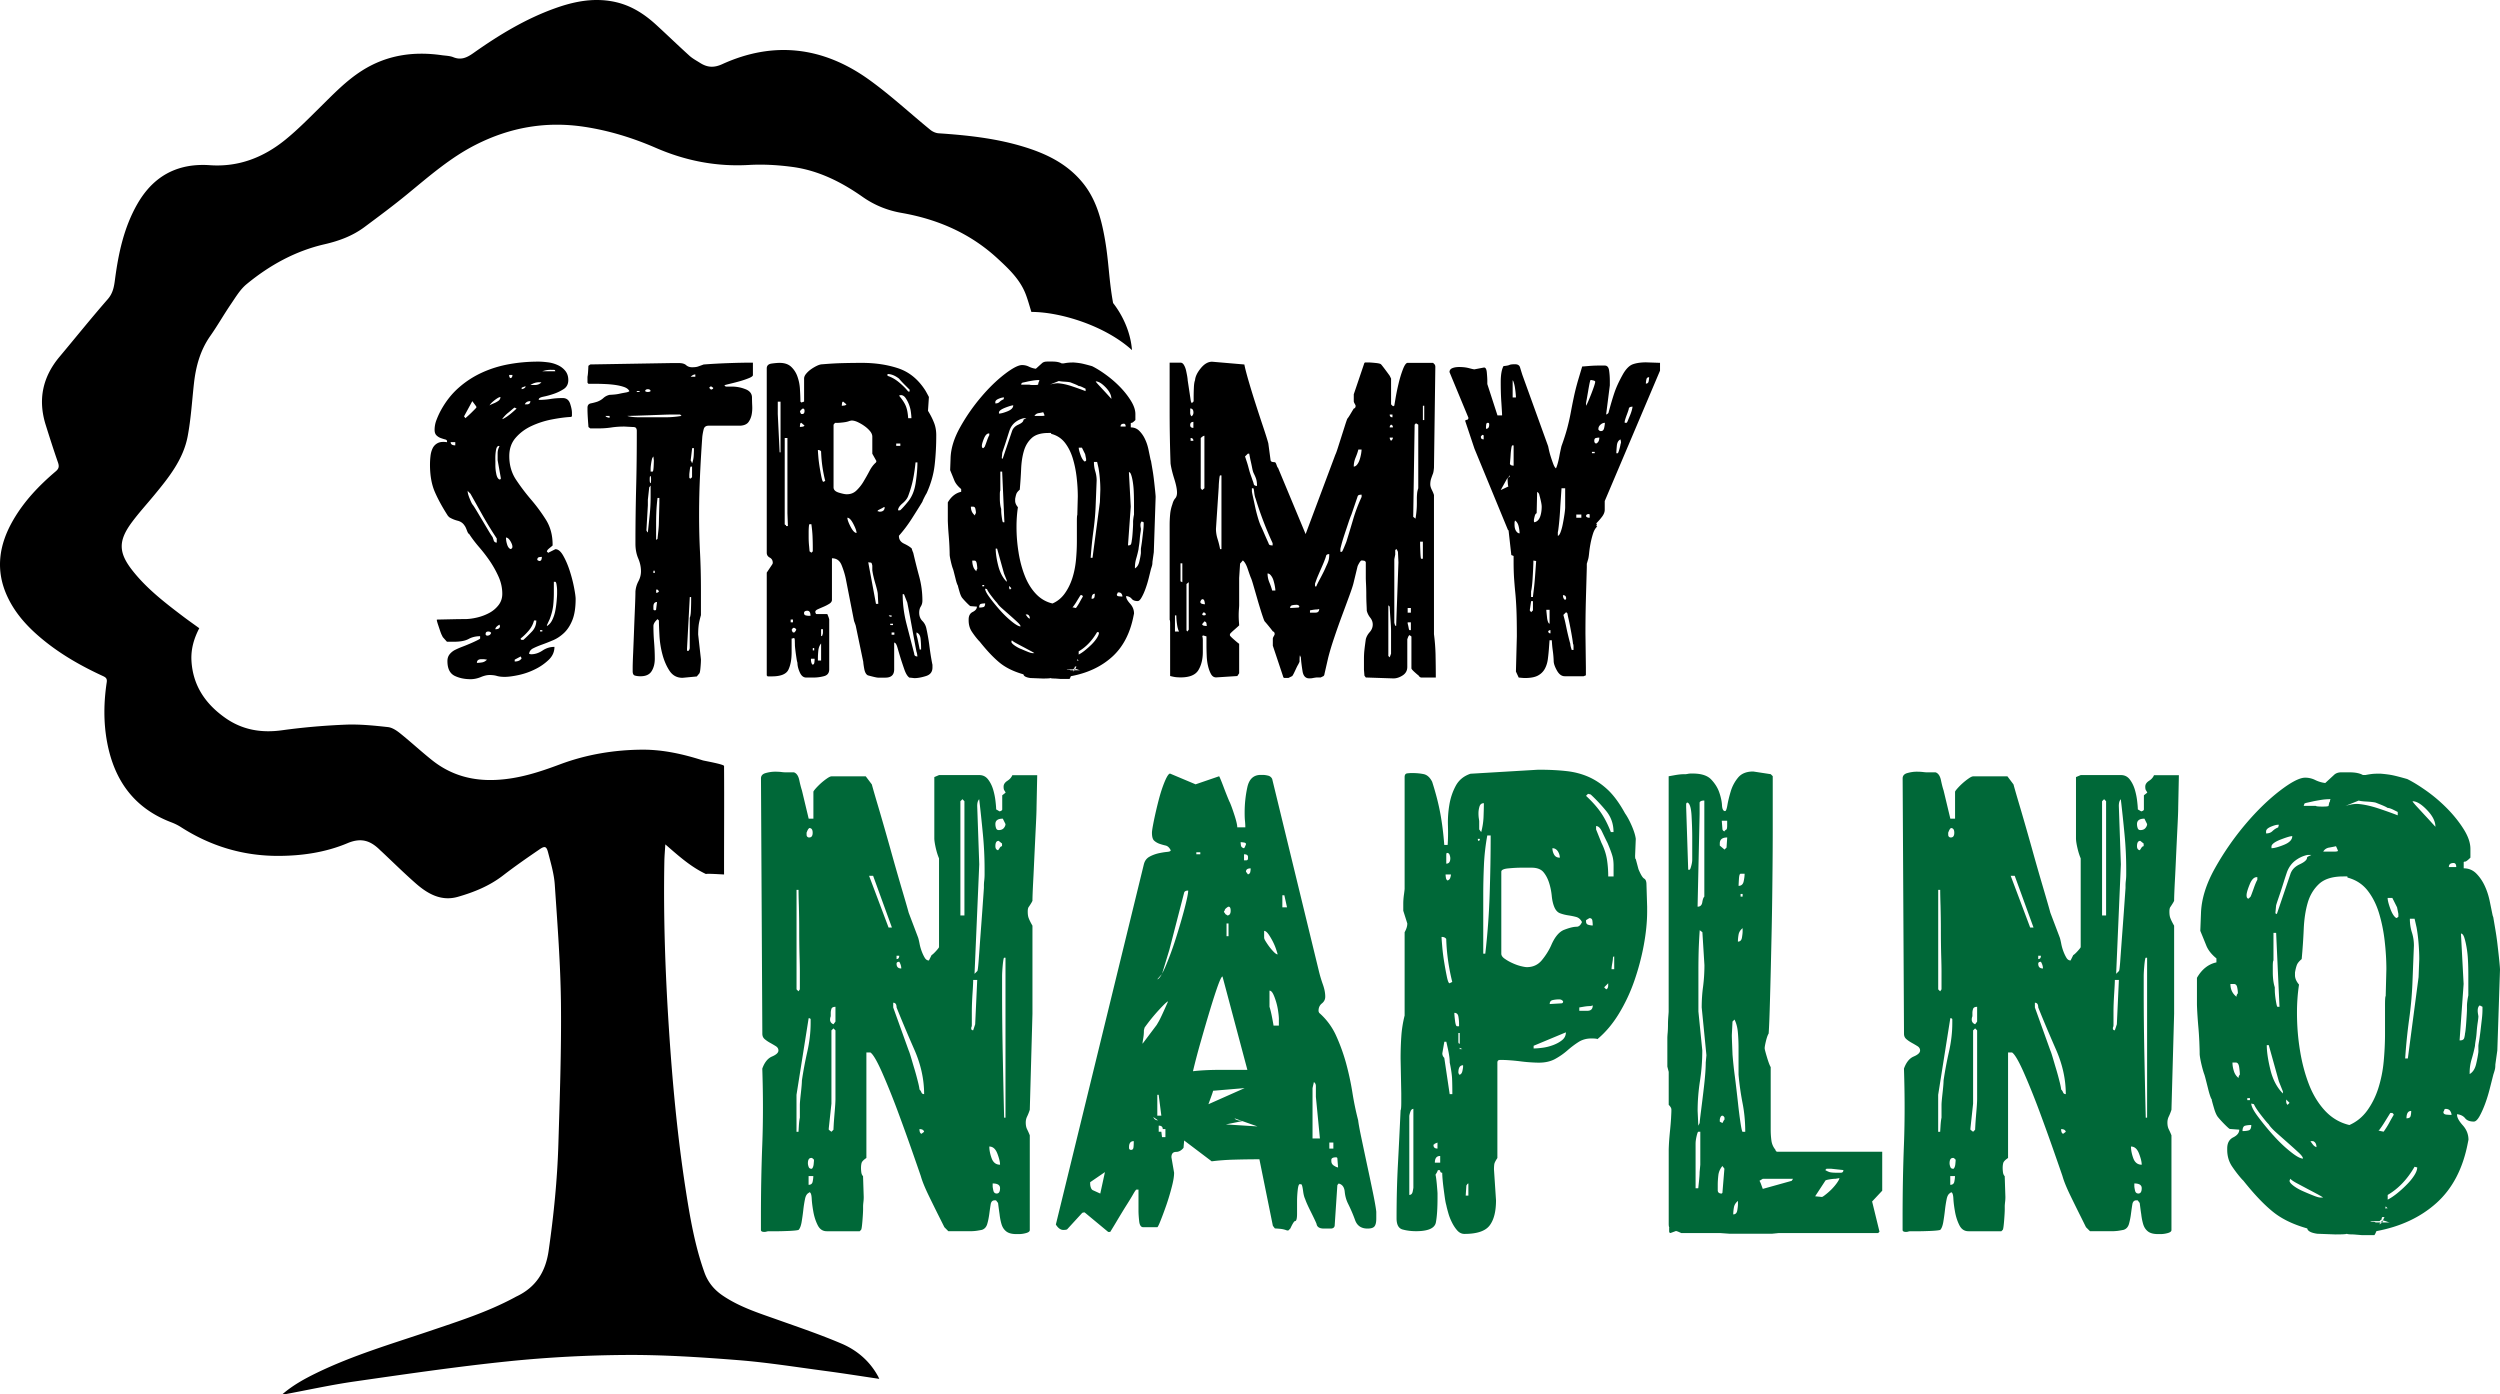 <svg xmlns="http://www.w3.org/2000/svg" xml:space="preserve" width="514.598" height="287.004" x="0" y="0" version="1.1"><path d="M123.719.02c-3.22-.154-6.36.573-9.442 1.675-6.09 2.18-11.558 5.5-16.808 9.21-1.33.94-2.53 1.53-4.16.87-.72-.29-1.572-.3-2.362-.41-5.86-.84-11.388-.04-16.468 3.2-3.26 2.08-5.892 4.85-8.612 7.53-2.31 2.28-4.6 4.611-7.11 6.651-4.49 3.65-9.618 5.67-15.538 5.26a19.01 19.01 0 0 0-3.772.09c-5.13.68-8.718 3.568-11.218 7.968-2.73 4.8-3.851 10.081-4.561 15.471-.19 1.47-.41 2.81-1.49 4.05-3.39 3.88-6.62 7.91-9.93 11.86-3.49 4.17-4.47 8.83-2.84 14.02.81 2.58 1.63 5.16 2.52 7.71.28.8.22 1.28-.46 1.85-3.43 2.91-6.51 6.14-8.77 10.06-2.94 5.09-3.72 10.35-1.12 15.84 1.74 3.67 4.48 6.52 7.61 9.03 3.68 2.96 7.76 5.25 12.04 7.22.6.28.85.54.74 1.27-.62 4.11-.681 8.23.079 12.32 1.46 7.85 5.56 13.6 13.22 16.5.71.27 1.4.61 2.03 1.02 6.04 3.87 12.65 5.87 19.8 5.89 4.96.01 9.89-.7 14.44-2.62 2.85-1.2 4.74-.49 6.66 1.39.13.14.28.26.42.39 2.31 2.17 4.571 4.401 6.951 6.491 2.46 2.16 5.25 3.75 8.66 2.78 3.33-.95 6.54-2.25 9.34-4.42 2.45-1.89 4.99-3.651 7.54-5.391 1.03-.7 1.38-.59 1.7.63.57 2.21 1.24 4.44 1.39 6.7.55 8.15 1.18 16.31 1.27 24.47.1 9.63-.24 19.26-.53 28.88-.22 7.37-.96 14.69-2.01 22-.63 4.34-2.62 7.47-6.56 9.36-.18.08-.34.18-.51.27-5.53 2.97-11.49 4.86-17.41 6.87-7.87 2.66-15.85 5.01-23.35 8.66-2.43 1.19-4.79 2.481-6.98 4.361.28 0 .39.02.5 0 4.79-.89 9.57-1.95 14.39-2.64 10.57-1.52 21.14-3.07 31.76-4.16a254.89 254.89 0 0 1 24.24-1.292c7.62-.04 15.259.46 22.869 1.06 6 .47 11.971 1.432 17.941 2.222 3.7.49 7.39 1.08 11.17 1.64-.14-.29-.22-.501-.35-.701-1.71-3.05-4.301-5.23-7.431-6.56-4.27-1.82-8.669-3.32-13.039-4.87-3.91-1.39-7.881-2.63-11.371-4.99-1.81-1.22-3.088-2.77-3.818-4.84-1.98-5.56-2.962-11.35-3.862-17.15-1.7-10.99-2.72-22.049-3.44-33.139-.74-11.4-1.139-22.82-.929-34.25.02-1.11.12-2.211.2-3.521 2.75 2.39 5.26 4.651 8.38 6.111.05-.16 3.71.11 3.71.08-.01-7.38.05-14.94 0-22.32 0-.36-4.06-1.06-4.38-1.16-4.09-1.31-8.27-2.242-12.57-2.202-5.75.05-11.4.992-16.8 3.012-4.22 1.58-8.43 2.96-13.02 3.2-5.02.27-9.45-.951-13.35-4.061-2.21-1.76-4.29-3.69-6.49-5.46-.74-.6-1.67-1.239-2.57-1.339-2.91-.32-5.85-.62-8.76-.5-4.38.18-8.76.56-13.1 1.16-4.26.58-8.14-.09-11.64-2.56-4.07-2.87-6.67-6.652-6.95-11.782-.13-2.38.52-4.58 1.61-6.67-1.25-.91-2.44-1.739-3.59-2.619-3.62-2.75-7.22-5.55-10.07-9.14-3.01-3.78-3.07-6.22-.18-10.1 1.41-1.9 3.01-3.65 4.52-5.48 3.03-3.67 6.04-7.4 6.94-12.21.67-3.56.88-7.19 1.28-10.79.39-3.54 1.289-6.87 3.379-9.84 1.49-2.12 2.77-4.39 4.23-6.53.99-1.45 1.92-3.04 3.24-4.12 4.73-3.9 10.041-6.83 16.051-8.21 2.99-.69 5.77-1.72 8.22-3.55 2.97-2.21 5.95-4.42 8.81-6.77 4.49-3.68 8.85-7.51 14.08-10.16 7.05-3.58 14.45-4.88 22.3-3.7 5.13.77 10.04 2.29 14.76 4.34 6.15 2.67 12.46 3.9 19.16 3.52 2.98-.17 6.03.01 9 .41 5.31.72 10.04 3.09 14.38 6.14 2.47 1.74 5.14 2.811 8.06 3.321 7.42 1.3 14.08 4.179 19.68 9.319 2.4 2.21 4.77 4.43 5.93 7.59.42 1.13.739 2.31 1.099 3.47 5.94 0 15.15 2.81 20.71 7.86-.44-5.68-3.88-9.63-3.89-9.7-.93-5.13-.848-8.69-1.808-13.82-.74-3.97-1.86-7.79-4.5-10.99-3.27-3.98-7.681-6.04-12.471-7.46-5.59-1.66-11.35-2.27-17.15-2.66-.58-.04-1.24-.34-1.7-.72-4.23-3.45-8.24-7.19-12.67-10.36-9.38-6.71-19.54-7.99-30.17-3.14-1.74.79-3.09.66-4.55-.27-.74-.47-1.54-.89-2.18-1.47-2.3-2.08-4.52-4.23-6.8-6.32-2.36-2.17-4.98-3.9-8.15-4.67a17.223 17.223 0 0 0-3.25-.465zm91.78 74.406c-.38 0-.702.09-.952.28l-1.328 1.198a4.6 4.6 0 0 1-1.422-.43c-.44-.22-.91-.33-1.42-.33-.76 0-1.949.622-3.559 1.852-1.61 1.24-3.23 2.8-4.84 4.7a38.588 38.588 0 0 0-4.32 6.208c-1.26 2.24-1.93 4.38-1.99 6.4l-.09 2.471c.31.76.6 1.46.85 2.09.25.63.73 1.231 1.42 1.801v.568c-1.14.25-2.05.982-2.75 2.182v3.7c0 .19.02.589.05 1.189.03.6.08 1.26.14 1.99.06.72.11 1.43.14 2.13.03.69.05 1.23.05 1.61v.1c0 .25.08.72.24 1.42.16.7.3 1.201.43 1.521.07.19.15.47.24.85l.29 1.138c.09.38.179.72.279 1 .1.28.18.462.24.522v.09c.06.26.17.65.33 1.19.16.54.33.939.52 1.189.26.31.59.68 1 1.09.41.41.65.62.71.62l1.33.1c0 .44-.279.81-.849 1.09s-.85.8-.85 1.56v.19c0 .88.219 1.66.659 2.32.44.66.912 1.28 1.422 1.85l.19.19c1.46 1.84 2.82 3.28 4.08 4.32 1.26 1.04 2.909 1.85 4.929 2.42.06.38.53.63 1.42.76l2.56.101c1.01 0 1.55-.042 1.61-.102.06.07.379.102.949.102l1.14.09h1.801c.06-.06.15-.25.28-.57 3.42-.63 6.25-1.96 8.49-3.98s3.71-4.84 4.41-8.44l.1-.471c0-.76-.27-1.44-.81-2.04-.54-.6-.81-1.09-.81-1.47v-.1c.51.06.89.25 1.14.57.25.31.66.47 1.23.47.26 0 .53-.25.81-.76.29-.5.559-1.099.809-1.799.25-.69.47-1.422.66-2.182l.47-1.898c.13-.38.211-.65.241-.81.03-.16.05-.372.05-.622l.28-1.988.379-11.38c0-.19-.04-.601-.1-1.231-.07-.63-.14-1.36-.24-2.18-.09-.82-.2-1.59-.33-2.32-.12-.73-.22-1.28-.28-1.66l-.099-.28c-.13-.64-.27-1.33-.43-2.09-.16-.75-.39-1.47-.71-2.13a5.902 5.902 0 0 0-1.18-1.71c-.47-.47-1.06-.71-1.75-.71v-.85c0-.06.06-.09.19-.09s.379-.19.759-.57v-1.23c0-.82-.298-1.72-.898-2.7-.6-.98-1.34-1.93-2.23-2.85-.88-.91-1.852-1.75-2.892-2.51-1.04-.76-2-1.36-2.89-1.8-.88-.25-1.548-.42-1.988-.52-.44-.1-1.041-.18-1.801-.24-.51 0-.91.021-1.19.051-.28.03-.58.079-.9.139h-.38c-.45-.25-1.08-.38-1.9-.38h-1.14zm-104.69.01c-2.03 0-4.02.17-5.98.52-1.96.35-3.812.92-5.552 1.71-1.74.79-3.339 1.81-4.789 3.08-1.46 1.27-2.69 2.819-3.7 4.649-.31.56-.62 1.21-.9 1.94a5.661 5.661 0 0 0-.431 2.13c0 .51.13.89.38 1.14.25.25.551.44.901.57.35.12.65.22.9.28.25.06.38.19.38.38v.19c-.82-.13-1.47-.06-1.94.19s-.82.62-1.04 1.09c-.22.47-.37 1.011-.43 1.611-.07.6-.1 1.18-.1 1.75 0 2.22.34 4.08 1 5.6.66 1.52 1.559 3.16 2.699 4.93l.281.279c.51.31 1.08.55 1.71.71.63.16 1.1.49 1.42 1 .12.13.28.44.47.95.19.51.34.76.47.76.57.88 1.25 1.78 2.04 2.7.79.91 1.54 1.88 2.23 2.89.69 1.02 1.289 2.09 1.799 3.23.51 1.14.762 2.31.762 3.51 0 .88-.252 1.66-.762 2.32-.51.66-1.138 1.2-1.898 1.61-.76.41-1.59.73-2.51.95-.92.22-1.792.33-2.612.33H94.47l-4.551.1v.19c.06.25.15.57.28.95l.38 1.14c.13.38.249.7.379.95l.191.38.85.95h1.42c1.33 0 2.339-.19 3.039-.57.69-.38 1.481-.57 2.371-.57v.47c0 .06-.3.24-.9.52-.6.29-1.061.49-1.381.62-.44.19-.91.38-1.42.57-.5.19-.98.4-1.42.62a3.44 3.44 0 0 0-1.139.9c-.31.38-.47.851-.47 1.421 0 1.52.479 2.51 1.449 3.02.95.47 2.06.709 3.32.709.7 0 1.39-.15 2.09-.43.69-.29 1.29-.43 1.8-.43.57 0 1.08.06 1.52.19.44.13.982.191 1.612.191.76 0 1.718-.13 2.888-.38 1.17-.26 2.301-.65 3.371-1.19a10.977 10.977 0 0 0 2.8-1.942c.79-.76 1.179-1.65 1.179-2.66-.89 0-1.709.252-2.469.762-.76.51-1.55.76-2.37.76l-.38-.09c.06-.51.34-.89.85-1.14.5-.25 1.11-.51 1.8-.76.7-.25 1.46-.55 2.28-.9.83-.35 1.58-.86 2.28-1.52.7-.67 1.27-1.55 1.71-2.66.44-1.11.66-2.55.66-4.32 0-.44-.11-1.23-.33-2.37-.22-1.14-.52-2.29-.9-3.46s-.82-2.191-1.33-3.081c-.5-.89-1.04-1.33-1.61-1.33l-1.521.76c0-.06-.039-.13-.139-.19s-.11-.13-.05-.19c0-.13.169-.34.519-.62.35-.28.561-.46.621-.52v-.19c0-1.96-.47-3.67-1.38-5.12a35 35 0 0 0-3.08-4.17 42.786 42.786 0 0 1-3.081-4.08c-.92-1.39-1.379-3.01-1.379-4.84 0-1.51.44-2.78 1.33-3.79.88-1.01 1.97-1.82 3.27-2.42 1.3-.6 2.68-1.05 4.13-1.33 1.45-.28 2.75-.459 3.89-.519.18 0 .28-.091.28-.281v-.57c0-.51-.13-1.139-.38-1.899-.26-.76-.76-1.14-1.52-1.14-.88 0-1.72.059-2.51.189-.79.13-1.6.19-2.42.19v-.09c0-.25.32-.44.95-.57.64-.13 1.33-.31 2.09-.57a9.38 9.38 0 0 0 2.09-1c.63-.41.95-1.03.95-1.85 0-.76-.21-1.39-.62-1.9-.41-.51-.94-.91-1.57-1.19a6.844 6.844 0 0 0-2.04-.569c-.72-.09-1.37-.14-1.94-.14zm138.69.02c-.82 0-1.591.44-2.321 1.33-.73.89-1.13 1.71-1.19 2.47-.13.32-.21.82-.24 1.52-.03.69-.05 1.36-.05 1.99v.85l-.38.38-.191-.38-.658-4.36c0-.19-.042-.472-.102-.852-.07-.38-.15-.78-.24-1.19-.1-.41-.24-.769-.43-1.089-.19-.31-.41-.47-.66-.47h-2.28v10.341a304.494 304.494 0 0 0 .19 10.43c.13.89.38 1.929.76 3.129.38 1.21.57 2.15.57 2.85 0 .51-.129.91-.379 1.19-.25.29-.44.68-.57 1.19-.25.69-.41 1.401-.47 2.131-.07.73-.1 1.469-.1 2.229v19.44c.07.06.1.34.1.85V139.146c.5.13.9.21 1.18.24.29.03.62.05 1 .05 1.83 0 3.05-.509 3.65-1.519.6-1.01.9-2.251.9-3.701v-2.37c0-.44-.04-.7-.1-.76 0-.18.06-.28.19-.28l.66.191v1.899c0 .64.02 1.33.05 2.09.03.75.12 1.47.28 2.13.16.66.37 1.22.62 1.66.25.44.6.66 1.04.66l4.36-.28.38-.57v-6.07c-.13-.07-.46-.34-1-.81-.54-.47-.84-.77-.9-.9v-.28c.06-.13.36-.43.9-.9.54-.47.87-.77 1-.9 0-.13-.02-.38-.05-.76a16.91 16.91 0 0 1 0-2.56c.03-.38.05-.66.05-.85v-5.6l.19-2.94.57-.66c.38.31.72.9 1 1.75.29.85.49 1.43.62 1.75.13.26.32.82.57 1.71.26.89.53 1.82.81 2.8.28.98.57 1.911.85 2.801.29.89.489 1.459.619 1.709.12.13.411.46.851 1s.72.9.85 1.09c.25.06.379.25.379.57 0 .07-.06.21-.19.43s-.189.39-.189.52v1.42l2.09 6.261c.06.25.15.379.28.379h.85l.76-.379c.13-.13.33-.51.62-1.14.29-.63.49-1.041.62-1.231l.28-.57c0-.89.04-1.33.1-1.33l.05.14c.03.09.08.2.14.33v.19c.06.76.17 1.631.33 2.611.16.98.62 1.469 1.38 1.469.31 0 .53-.02.66-.05.12-.03.41-.08.85-.14h.85l.57-.279c.13-.13.19-.25.19-.38l.759-3.321c.32-1.27.741-2.69 1.281-4.27.53-1.58 1.07-3.1 1.61-4.55.54-1.45 1.03-2.779 1.47-3.979.44-1.2.72-2.05.85-2.56l.85-3.51c.06-.19.19-.44.38-.76.19-.31.34-.47.47-.47.12 0 .28.02.47.05.19.03.32.14.38.33v3.229c0 .26.02.7.05 1.33.03.63.05 1.29.05 1.99 0 .76.02 1.46.05 2.09.03.63.05 1.08.05 1.33.13.5.359.98.709 1.42.35.44.521.91.521 1.42 0 .56-.21 1.09-.62 1.56-.42.47-.68.96-.81 1.47-.12.88-.22 1.61-.28 2.18-.07.57-.1 1.23-.1 1.99v2.09l.1 1.231.28.38 5.69.189c.63 0 1.27-.21 1.9-.62.63-.41.95-.99.95-1.75v-5.69l.14-.38c.09-.25.2-.41.33-.47l.38.28v6.55c0 .12.19.36.57.71.38.35.699.62.949.81 0 .07.061.141.191.241.12.09.22.139.28.139h3.029c0-1.52-.019-3.02-.049-4.51a40.14 40.14 0 0 0-.33-4.41v-28.65c-.07-.25-.21-.6-.43-1.04-.22-.44-.33-.82-.33-1.14 0-.44.06-.85.19-1.23s.25-.72.38-1.04c.06-.19.11-.43.14-.71l.05-.43.28-20.77c0-.25-.06-.44-.19-.57l-.28-.28h-5.22c-.32 0-.65.46-1 1.38-.35.92-.65 1.92-.9 2.99-.26 1.08-.46 2.09-.62 3.04l-.24 1.42a.2.2 0 0 0-.14.05l-.05.05a.2.2 0 0 1-.14-.05l-.05-.05-.28-.28v-5.31l-.28-.57c-.13-.19-.43-.6-.9-1.23-.47-.63-.77-1.01-.9-1.14-.13-.12-.52-.22-1.19-.28-.66-.07-1.15-.1-1.47-.1h-.57c-.12 0-.22.13-.28.38l-2.09 6.17v1.421c0 .12.06.3.19.52.13.22.19.37.19.43 0 .32-.13.51-.38.57-.12.19-.34.55-.66 1.09s-.54.87-.67 1c-.13.32-.3.82-.52 1.52-.22.7-.46 1.44-.71 2.23-.25.79-.49 1.53-.71 2.23-.22.69-.39 1.17-.52 1.42l-6.12 16.35-5.69-13.66c-.07 0-.16-.19-.29-.57-.13-.38-.25-.571-.38-.571-.12 0-.28-.02-.47-.05a.45.45 0 0 1-.38-.33l-.47-3.509c-.19-.7-.53-1.8-1.04-3.32-.51-1.52-1.031-3.111-1.571-4.791a171.66 171.66 0 0 1-1.469-4.79c-.44-1.52-.72-2.62-.85-3.32l-6.64-.57zm89.349.13c-1.07 0-1.97.129-2.7.379-.73.25-1.41.92-2.04 1.99-.82 1.46-1.42 2.75-1.8 3.89-.38 1.13-.79 2.53-1.23 4.17-.19.19-.32.28-.38.28h-.09l.76-5.98v-.85c0-.69-.04-1.4-.14-2.13-.09-.73-.39-1.089-.9-1.089h-1.33c-.57 0-1.23.03-1.99.09-.76.07-1.2.1-1.33.1l-.85 2.85c-.38 1.32-.68 2.529-.9 3.599-.23 1.07-.43 2.12-.62 3.13-.19 1.01-.43 2.06-.71 3.13-.29 1.08-.68 2.31-1.19 3.7l-.14.62c-.09.42-.19.87-.28 1.38-.09.51-.2 1-.33 1.47s-.25.84-.38 1.09c-.19-.13-.381-.44-.571-.95-.19-.51-.36-1.01-.52-1.52-.16-.5-.278-.98-.378-1.42l-.141-.66-5.31-14.7c-.18-.57-.34-1.08-.47-1.52-.12-.44-.47-.66-1.04-.66-.57 0-.951.05-1.141.14-.19.1-.598.18-1.228.24-.38.7-.57 1.8-.57 3.32 0 1.46.038 2.88.138 4.27.09 1.4.14 2.221.14 2.471v.09h-.949l-2.09-6.451v-.66c0-.45-.041-1.01-.101-1.71-.06-.69-.248-1.04-.568-1.04l-1.99.38c-.13 0-.49-.08-1.09-.24-.6-.16-1.282-.24-2.042-.24-.57 0-1.04.08-1.42.24-.38.16-.57.43-.57.81l3.89 9.39c0 .26-.11.401-.33.431-.22.03-.33.108-.33.238l1.901 5.692 6.92 16.789h.1l.57 5.12.14.05c.09.03.2.08.33.14v1.14c0 1.39.04 2.54.1 3.46.07.92.14 1.87.24 2.85.1.98.18 2.15.24 3.51.06 1.36.09 3.21.09 5.55l-.19 7.28.57 1.23.519.05c.35.03.58.05.71.05 1.2 0 2.12-.17 2.75-.52.63-.34 1.1-.82 1.42-1.42.32-.6.53-1.3.62-2.09.1-.79.18-1.62.24-2.51l.09-1.23h.47c0 .13.022.4.052.81.03.41.078.84.138 1.28a20.857 20.857 0 0 1 .192 2.18c0 .5.22 1.15.66 1.94.44.79.98 1.19 1.61 1.19h3.89l.469-.19v-1.61l-.09-7.02c0-2.34.03-4.639.09-6.879.06-2.25.129-4.481.189-6.691v-.76l.281-.95c.06-.19.13-.59.19-1.19s.149-1.24.279-1.94c.13-.7.301-1.39.521-2.09.22-.7.519-1.2.899-1.52-.13 0-.19-.059-.19-.189l.1-.281c0-.07-.06-.1-.19-.1.51-.51.93-1 1.28-1.47.35-.48.521-.94.521-1.38v-1.8l11.38-26.84v-1.61l-2.85-.1zm-183.87.059c-1.7 0-3.39.041-5.07.101-1.67.06-3.36.15-5.07.28-.51.19-.9.33-1.19.43-.28.09-.67.14-1.18.14-.5 0-.91-.15-1.23-.43-.32-.29-.82-.432-1.52-.432h-1.52l-16.7.282-.38.279c0 .06-.02.381-.05.951-.03.57-.08 1.01-.14 1.33V78.715c0 .06.06.151.19.281h1.33c.57 0 1.23.019 1.99.049.76.03 1.48.09 2.18.19.7.1 1.31.241 1.85.431s.9.47 1.09.85c-.13.12-.381.219-.761.279-.38.07-.789.14-1.229.24-.44.1-.87.16-1.28.19-.41.03-.68.05-.81.05-.51.12-.93.34-1.28.66s-.77.57-1.28.76c-.38.12-.81.24-1.28.33-.47.09-.71.39-.71.9v.47c0 .32.02.78.05 1.38.04.6.07 1.091.1 1.471.03.38.049.598.049.658l.38.282h1.61c.95 0 1.851-.06 2.701-.19.85-.13 1.75-.191 2.7-.191l1.71.09c.38 0 .61.08.71.24.09.16.14.33.14.52v.38c0 3.98-.04 7.82-.14 11.52-.09 3.7-.141 7.48-.141 11.34 0 1.14.19 2.15.57 3.04.38.89.57 1.77.57 2.66 0 .7-.169 1.38-.519 2.04-.35.66-.561 1.37-.621 2.13 0 .57-.03 1.59-.09 3.08-.06 1.48-.13 3.06-.19 4.74-.06 1.68-.129 3.27-.189 4.79-.07 1.52-.1 2.56-.1 3.13v.661c0 .51.15.808.47.898.32.09.7.141 1.14.141 1.08 0 1.84-.339 2.28-1.039.44-.69.66-1.55.66-2.56 0-1.14-.05-2.262-.14-3.372-.09-1.11-.14-2.229-.14-3.369 0-.44.28-.91.85-1.42l.279.28c0 .7.041 1.71.111 3.07.07 1.33.27 2.64.62 3.94.35 1.3.84 2.42 1.47 3.37.64.95 1.52 1.42 2.66 1.42l2.94-.279.47-.57c.12-.07.22-.462.28-1.192.07-.72.1-1.31.1-1.75l-.571-5.119c0-.76.042-1.39.102-1.9.06-.51.218-1.2.468-2.09v-5.22c0-2.66-.06-5.23-.19-7.73s-.189-5.07-.189-7.73.06-5.33.19-8.02c.12-2.69.28-5.36.47-8.02.06-.51.15-1.01.28-1.52.12-.51.469-.76 1.039-.76h6.55c.76-.06 1.29-.299 1.61-.709.31-.41.53-.9.66-1.47.12-.57.17-1.19.14-1.85-.03-.66-.05-1.24-.05-1.75 0-.82-.459-1.4-1.379-1.75a7.48 7.48 0 0 0-2.701-.52h-1.33l-.28-.281c.19-.06.61-.17 1.28-.33.66-.16 1.33-.33 1.99-.52.66-.19 1.261-.399 1.801-.619.54-.22.81-.43.81-.62v-2.561zm5.51.05c-.44 0-1 .05-1.66.14-.67.1-1 .43-1 1v37.94c0 .45.21.78.62 1 .41.22.62.58.62 1.09 0 .06-.02.13-.05.19l-.05.1-1.14 1.71v21.17l.19.19h.85c1.84 0 2.98-.46 3.42-1.38.44-.92.66-2.11.66-3.56v-2.85c.12 0 .22-.02.28-.05.06-.03.13-.05.19-.05.13 0 .19.221.19.661 0 .19.019.489.019.879.03.41.08.86.14 1.33.06.48.13.92.19 1.33.06.41.131.71.191.9 0 .56.15 1.21.47 1.94.32.73.76 1.09 1.33 1.09h1.52c.69 0 1.4-.09 2.13-.28.73-.19 1.09-.66 1.09-1.42v-10.24c0-.06-.04-.19-.1-.38-.06-.19-.13-.34-.19-.47 0-.18-.1-.28-.29-.28h-1.99c-.13 0-.19-.03-.19-.09 0-.13-.04-.19-.1-.19v-.19c0-.19.17-.36.52-.52.35-.16.75-.33 1.19-.52.45-.19.84-.4 1.19-.62.35-.23.52-.49.52-.81v-8.539c.95 0 1.61.47 1.99 1.42.38.95.66 1.86.85 2.75l1.709 8.728.191.522c.13.35.19.56.19.62l1.52 7.3c0 .19.06.649.19 1.379s.38 1.19.76 1.38c1.14.31 1.84.47 2.09.47h1.52c1.2 0 1.8-.57 1.8-1.71v-5.5c.26 0 .48.34.67 1 .19.67.41 1.41.66 2.23.26.82.53 1.63.81 2.42.29.79.62 1.31 1 1.56.13 0 .32.02.57.05.25.03.41.05.47.05.69 0 1.48-.15 2.37-.43.89-.28 1.33-.86 1.33-1.75v-.57c-.06-.25-.15-.74-.28-1.47-.12-.73-.23-1.47-.33-2.23-.09-.76-.2-1.48-.33-2.18-.12-.69-.22-1.17-.28-1.42-.12-.7-.41-1.269-.85-1.709-.44-.45-.661-1.01-.661-1.71 0-.51.11-.93.33-1.28.22-.35.33-.751.33-1.191 0-1.71-.22-3.369-.66-4.979-.44-1.62-.848-3.25-1.228-4.89-.06-.12-.122-.281-.192-.471-.07-.19-.1-.32-.1-.38-.31-.32-.83-.65-1.56-1-.73-.34-1.09-.86-1.09-1.56v-.09c.95-1.07 1.821-2.23 2.611-3.46.79-1.24 1.539-2.42 2.229-3.56 0-.06.11-.319.33-.759.22-.44.392-.761.522-.951.89-1.96 1.44-3.9 1.66-5.83.22-1.93.33-3.97.33-6.12 0-.95-.15-1.82-.47-2.61-.31-.79-.721-1.6-1.231-2.42l.189-2.85-.33-.62c-.22-.41-.39-.71-.52-.9-1.46-2.21-3.298-3.68-5.548-4.41-2.24-.73-4.692-1.09-7.352-1.09-1.39 0-2.718.021-3.978.051-1.26.03-2.65.108-4.17.238-.32 0-.68.092-1.09.282-.41.19-.82.429-1.23.709-.41.29-.752.6-1.042.95-.29.35-.43.68-.43 1v4.741l-.57.19-.19-.19c0-.82-.039-1.691-.099-2.611a9.085 9.085 0 0 0-.52-2.559 4.995 4.995 0 0 0-1.28-1.99c-.57-.54-1.36-.81-2.37-.81zm-47.05 1.43v.01h.57c.18 0 .28.091.28.281h-2.661c.45-.13.78-.21 1-.24.22-.03.49-.051.81-.051zm69.25.86c.76 0 1.55.32 2.37.95.25.32.68.78 1.28 1.38l.9.9v.38h-.29c-.51-.64-1.141-1.27-1.901-1.9-.76-.63-1.55-1.08-2.37-1.33h.01v-.38zm-39.561.091v.469h-.95c.32-.31.63-.469.95-.469zm-38.318.1h.67c0 .38-.131.6-.381.66-.19-.06-.29-.28-.29-.66zm234.648.469c0 .25-.04.541-.1.851-.06.31-.25.469-.57.469 0-.25.042-.53.102-.85.06-.31.248-.47.568-.47zm-12.049.57c.13 0 .32.04.57.1.25.06.38.15.38.28 0 .13-.081.431-.231.901a44.413 44.413 0 0 1-1.229 3.17c-.22.5-.37.79-.43.85v-.471c0-.06.04-.34.14-.85.09-.5.18-1.04.28-1.61.09-.56.19-1.09.28-1.56.1-.48.18-.75.24-.81zm-113.43.01c-.07.06-.101.22-.101.47 0-.13-.019-.16-.049-.1-.03.06-.08.251-.14.571-.06.06-.34.09-.85.09-.57 0-.89-.03-.95-.09v.01h-1.7l.1-.281c0-.06.15-.13.47-.19.31-.06.6-.13.85-.19.7-.13 1.18-.21 1.47-.24.28-.03.58-.05.9-.05zm97.39.08c.07 0 .14.15.24.47.1.32.18.68.24 1.09.06.41.11.79.14 1.14.03.35.05.56.05.62v.19h-.671v-3.51zm-93.411.12c.19.06.57.11 1.14.14.57.03.981.08 1.231.14l.71.28c.48.19.81.34 1 .47.19 0 .47.09.85.28l.569.28v.5c-.82-.32-1.759-.65-2.799-1s-2-.56-2.89-.62c-.32 0-.63.041-.95.101-.32.06-.57.13-.76.19l1.899-.76zm7.59.08c.57 0 1.25.41 2.04 1.23.79.82 1.18 1.61 1.18 2.37l-.47-.52c-.32-.35-.68-.75-1.09-1.19a290.2 290.2 0 0 1-1.139-1.229c-.35-.38-.521-.6-.521-.66zm-114.568.18h.468c-.31.38-.79.57-1.42.57h-.85c.57-.38 1.172-.57 1.802-.57zm-2.942.86h.192c-.13.31-.422.5-.852.56v-.279c.06-.06.28-.151.66-.281zm38.201.01h.19l.38.28c0 .18-.09.28-.28.28l-.09.09a.2.2 0 0 1-.141-.05l-.049-.05-.28-.279.27-.271zm-12.88.56c.32 0 .51.131.57.381-.13.13-.32.19-.57.19-.25 0-.44-.06-.57-.19.06-.26.25-.38.57-.38zm-2.28.381h.57v.19h-.57v-.19zm54.34.83c.38 0 .72.21 1 .62.28.42.519.87.709 1.38.19.51.32 1.029.38 1.569.07.54.1.94.1 1.19h-.67c-.06-1.02-.218-1.84-.468-2.47-.25-.63-.722-1.36-1.422-2.18l.371-.109zm-82.41.399c0 .31-.131.57-.381.76-.26.19-.529.34-.809.47-.29.12-.54.23-.76.33-.162.074-.244.134-.287.186.096-.243.392-.57.907-.987.64-.51 1.08-.76 1.33-.76zm103.57.09h.1l-.1.38c-.32.13-.59.3-.81.52-.22.23-.521.34-.891.32v-.28c0-.25.22-.47.66-.66.44-.19.791-.28 1.041-.28zm-109.36.761.43.569c.29.38.43.59.43.66 0 .07-.11.21-.33.43l-.71.71c-.25.25-.51.49-.76.71-.25.22-.41.37-.47.43l-.29-.38 1.7-3.129zm11.95 0c0 .44-.25.668-.76.658h-.38c.19-.44.57-.658 1.14-.658zm50.93.1h.57v10.43h-.19l-.38-7.872v-2.558zm13.47 0 .66.558c-.07.13-.211.21-.431.24s-.39.051-.52.051c0-.12.021-.3.051-.52.03-.22.11-.33.24-.33zm35 .76c0 .5-.39.91-1.18 1.23-.8.32-1.381.469-1.761.469v-.28c.07-.32.51-.63 1.33-.95.82-.31 1.361-.47 1.611-.47zm84.32.09h.28v2.939h-.28v-2.94zm43.15.189c0 .13-.05.36-.14.72-.1.35-.22.71-.38 1.09-.16.38-.3.72-.43 1.04-.12.31-.22.47-.28.47h-.38v-.28c.06-.32.22-.81.47-1.47.25-.67.38-1.06.38-1.19.06-.25.32-.38.76-.38zm-230.09.19.39.2c-.06.06-.24.221-.52.471-.28.25-.58.51-.9.76-.32.25-.63.47-.95.66-.32.19-.51.28-.57.28 0-.06.13-.24.38-.52.25-.29.529-.56.849-.81.31-.25.602-.492.852-.712.25-.22.408-.33.468-.33zm139.05.18c.44 0 .66.28.66.85 0 .32-.13.57-.38.76-.13-.12-.19-.219-.19-.279-.07-.06-.1-.28-.1-.66h.01v-.67zm-79.77.01c.25 0 .38.15.38.47 0 .44-.15.66-.47.66h-.19c-.13-.12-.19-.22-.19-.28l-.1-.19.09-.19c0-.06.08-.15.24-.28l.24-.19zm49.51.76c.12.25.22.47.28.66-.06.07-.221.1-.471.1h-1.61c.19-.32.47-.51.85-.57.38-.06.701-.13.951-.19zm71.32.471h.569v.569c-.38 0-.568-.189-.568-.569zm-148.14.01h2.09l.28.28c-1.14.19-2.22.279-3.23.279h-5.5c-1.02 0-1.84-.09-2.47-.28.32 0 .9-.019 1.76-.039.85-.03 1.749-.062 2.699-.092.95-.04 1.84-.07 2.66-.1.82-.03 1.391-.048 1.711-.048zm-13.291.28h.852v.38c-.12 0-.281-.041-.471-.101-.19-.06-.321-.15-.381-.28zm86.13.47h.472c.06 0-.02.049-.24.139-.22.1-.33.18-.33.24 0 .32-.342.631-1.042.951-.7.31-1.14.79-1.33 1.42l-1.898 5.6-.192-.1.1-1.041c0-.06.061-.28.191-.66l.43-1.28c.15-.47.31-.96.47-1.47.16-.51.3-.95.43-1.33.26-.7.66-1.25 1.19-1.66.53-.41 1.12-.68 1.75-.81zm-35.47.478c.38 0 .811.11 1.281.33.48.23.94.491 1.38.811.44.31.82.661 1.14 1.041.31.38.47.759.47 1.139v3.51l.85 1.521-.1.28c-.51.44-.95 1.02-1.33 1.75-.38.73-.79 1.449-1.23 2.179a8.68 8.68 0 0 1-1.47 1.85c-.53.51-1.18.76-1.94.76h-.1c-.32 0-.84-.11-1.57-.33-.73-.22-1.09-.58-1.09-1.09V87.415l.299-.371h.38c.38 0 .82-.04 1.33-.1.5-.06.911-.149 1.231-.279l.19-.05c.12-.03.22-.052.28-.052zm70.361.282v1.23c-.44 0-.66-.19-.66-.57 0-.44.22-.66.66-.66zm-80.71.19.66.56c-.07.13-.21.21-.43.24s-.39.049-.52.049c0-.13.02-.3.05-.52.03-.22.11-.33.24-.33zm141.32 0c.18 0 .28.088.28.278v.102c0 .57-.221.85-.661.85v-.19c0-.25.02-.49.05-.71.03-.22.14-.33.33-.33zm24.09 0c0 .25-.051.6-.141 1.04-.1.44-.3.658-.62.658h-.189c-.06 0-.19-.089-.38-.279v-.19c0-.31.15-.599.43-.849s.58-.38.9-.38zm-38.88.099.47.281v13.09c-.13.38-.21.74-.24 1.09-.03.35-.05.68-.05 1v1.039c0 .95-.09 1.99-.28 3.13l-.47-.38.29-18.969.28-.281zm-60.14.09c.25 0 .379.19.379.57h-1.049c0-.38.23-.57.67-.57zm55.01.191c.25.06.38.248.38.568h-.66c0-.25.1-.438.28-.568zm-70.56 1.709h.57c0 .12.03.191.1.201 1.14.31 2.05.909 2.75 1.799.69.89 1.23 1.95 1.61 3.18.38 1.24.65 2.551.81 3.941.16 1.39.24 2.719.24 3.979l-.1 3.79c-.06.07-.09.51-.09 1.33v3.981c0 1.32-.06 2.649-.19 3.979s-.38 2.58-.76 3.75-.9 2.21-1.56 3.13c-.66.92-1.5 1.6-2.51 2.04-1.33-.31-2.47-.98-3.42-1.99-.95-1.01-1.71-2.25-2.28-3.7-.57-1.45-1-3.049-1.28-4.789a32.6 32.6 0 0 1-.43-5.361c0-1.39.1-2.72.29-3.98-.38-.44-.571-.889-.571-1.329v-.38c.07-.38.14-.72.24-1 .09-.28.331-.581.711-.901.12-1.39.22-2.789.28-4.219.06-1.43.25-2.67.57-3.75.31-1.08.85-1.96 1.61-2.66.75-.69 1.89-1.041 3.41-1.041zm-12.24.1h.1v.38c-.13.19-.3.6-.52 1.23-.22.63-.37 1.01-.43 1.14l-.28.28c-.2 0-.29-.16-.3-.47 0-.32.15-.82.43-1.52.29-.69.62-1.04 1-1.04zm101.669.271.05.049a.2.2 0 0 0 .141.05v.84c-.38 0-.57-.15-.57-.47v-.19c.06 0 .11-.03.14-.09l.05-.1.189-.089zm-57.289.2v10.81l-.47.379-.29-.38V90.167c.32-.31.57-.47.76-.47zm38.14.38h.66c0 .25-.13.468-.38.658a.936.936 0 0 1-.28-.658zm43.149 0c0 .63-.22 1.039-.66 1.229-.25-.06-.379-.25-.379-.57 0-.32.11-.509.33-.569a2.7 2.7 0 0 1 .709-.09zm-167.68.09h.56v15.459l.1 2.66h-.378c0-.13-.041-.21-.141-.24-.09-.03-.14-.08-.14-.14V90.165zm83.551 0c.38 0 .57.188.57.568h-.57v-.568zm88.49.28.05.24c.03.16.05.27.05.33 0 .13-.02.24-.07.33a.94.94 0 0 0-.051.24c-.06.32-.15.68-.28 1.09-.12.41-.219.619-.279.619h-.281c0-.38.042-.91.102-1.57.07-.66.32-1.09.76-1.28zm-240.8.57h.95v.66c-.63 0-.95-.22-.95-.66zm91.71.289h.85v.47h-.85v-.47zm126.81.38h.28v4.17c-.44 0-.7-.13-.76-.38 0-.06.02-.28.05-.66.04-.38.069-.81.099-1.28s.08-.9.14-1.28c.06-.38.13-.57.19-.57zm-208.57.1.1.1c-.25.44-.38.91-.38 1.42v1.42l.66 3.7c0 .19-.09.28-.28.28-.31-.13-.53-.51-.66-1.14a8.49 8.49 0 0 1-.19-1.71v-1.04h-.011v-.569c0-.5.04-1.041.14-1.611.1-.57.302-.85.622-.85zm119.329.37h.66l.66 1.33.192.95h.01v.38a.78.78 0 0 1-.192.14l-.1.05c-.31-.19-.6-.63-.85-1.33-.25-.7-.38-1.2-.38-1.52zm-79.578.1h.379c0 .5-.021 1.02-.051 1.56-.03.53-.138 1.05-.328 1.56l-.102-.24a.951.951 0 0 0-.19-.33v-.09l.292-2.46zm137.138.28h.66c0 .19-.03.47-.09.85-.07.38-.158.781-.288 1.191-.13.41-.302.76-.522 1.04-.22.29-.459.429-.709.429 0-.63.13-1.25.38-1.85.25-.6.44-1.15.57-1.66zm-111.25.1c.31 0 .53.09.66.29.06 2.02.34 4.051.85 6.071l-.379.19c-.13 0-.25-.3-.38-.9-.13-.6-.25-1.28-.38-2.04-.12-.76-.22-1.5-.28-2.23-.06-.73-.09-1.191-.09-1.381zm159.33.38h.57v.28h-.57v-.28zm-70.83.37h.282l.1.52c.07.35.14.73.24 1.14.09.41.189.86.279 1.33.09.47.2.84.33 1.09.25.51.43.931.52 1.281.09.35.14.77.14 1.28-.38 0-.61-.131-.67-.381a5.98 5.98 0 0 0-.281-.85c-.06-.19-.168-.51-.328-.95-.16-.44-.302-.91-.432-1.42-.13-.51-.27-1-.43-1.47l-.33-1 .58-.57zm-122.359.57.1.85c0 .19-.021.62-.051 1.28-.04.67-.108 1-.238 1h-.381v-.57c0-.32.05-.76.14-1.33.1-.57.18-.89.24-.95l.19-.28zm90.68 1.14h.66l.28 1.231c.12.7.22 1.439.28 2.229.07.79.1 1.53.1 2.23l-.09 2.56-1.52 11.481h-.38c.13-1.9.32-3.771.57-5.601.25-1.83.409-3.67.469-5.5l.191-4.84c0-.63-.101-1.25-.281-1.85-.18-.6-.28-1.24-.28-1.94zm-36.721.09h.39c0 1.27-.128 2.71-.378 4.32-.26 1.62-.821 2.93-1.711 3.94-.25.31-.55.66-.9 1.04s-.56.57-.62.57h-.38c0-.44.3-.91.9-1.42.6-.51.99-1.01 1.18-1.52.45-1.2.78-2.33 1-3.41.22-1.08.389-2.25.519-3.51v-.01zm-46.28.86h.28v2.18l-.28.28c-.19 0-.288-.09-.288-.28v-.47c0-.19.04-.52.1-1 .06-.47.129-.71.189-.71zm63.731 1.04h.38l.46 10.42h-.28c-.07 0-.15-.3-.24-.9-.09-.6-.14-1.12-.14-1.56v-.28c-.18-.57-.28-1.29-.28-2.18v-.759c0-.5.04-.791.1-.851v-3.89zm26.469.1c.19 0 .34.19.47.57.13.38.24.85.33 1.42.09.57.16 1.19.19 1.85.03.67.051 1.32.051 1.95h.01v2.941c-.06.31-.11.6-.14.85-.03.25-.05.47-.05.66v.469c0 .26-.03.82-.09 1.71s-.131 1.46-.191 1.71c0 .13-.04.32-.1.57-.06.25-.25.38-.57.38h-.1l.57-7.97-.38-7.11zm78.432.66c0 .26-.131.41-.381.47l.38-.47zm-59.66.01h.279v15.18h-.28c-.13-.7-.301-1.39-.521-2.09-.22-.7-.33-1.39-.33-2.09l.57-8.63c0-.31.03-.79.09-1.42.06-.63.131-.95.191-.95zm-117.305.149c.024-.012.051-.001.084.031.06.07.09.29.09.66 0 .44-.03.7-.09.76-.13 0-.19-.25-.19-.76 0-.42.034-.655.106-.691zm176.484.322v.28c0 .25.019.569.049.949.03.38.08.57.14.57l-1.609.76 1.42-2.559zm-176.4 1.62v2.368c0 1.2-.06 2.42-.19 3.65s-.25 2.451-.38 3.651c-.19-.19-.25-.28-.19-.28l-.1-.1v-.19l.29-5.02v-1.14l.28-2.559.29-.38zm187.5.56h.75v3.91c0 .31-.05.79-.14 1.42-.09.63-.201 1.28-.331 1.94-.12.66-.279 1.24-.469 1.75-.19.51-.38.76-.57.76v-.76c.07-.19.14-.762.24-1.712.1-.95.18-1.959.24-3.039.06-1.07.13-2.05.19-2.94l.09-1.33zm-63.74.01h.29c.06 0 .13.27.19.81s.15.96.28 1.28a71.3 71.3 0 0 0 1.61 4.689c.57 1.49 1.199 2.99 1.899 4.51v.47c-.12 0-.279-.02-.469-.05-.19-.03-.32-.18-.38-.43-.12-.26-.38-.83-.76-1.7-.38-.89-.66-1.52-.85-1.9-.19-.44-.401-1.04-.621-1.8-.22-.76-.408-1.52-.568-2.28-.16-.76-.302-1.42-.432-1.99-.13-.57-.19-.91-.19-1.04v-.57zm-161.41.468c0 .06.08.17.24.33l.33.33c.89 1.58 1.759 3.13 2.609 4.65.86 1.51 1.79 3.032 2.8 4.552v.85c-.32 0-.518-.15-.618-.43l-.24-.711c-.19-.25-.482-.69-.852-1.32-.37-.63-.77-1.289-1.18-1.989-.42-.69-.81-1.36-1.19-1.99-.38-.63-.659-1.08-.849-1.33-.13-.12-.341-.53-.621-1.23-.29-.7-.43-1.2-.43-1.52v-.192zm220.13.282c.25.12.409.35.469.66.31 1.14.47 1.929.47 2.369 0 .69-.089 1.34-.279 1.94-.19.6-.51 1-.95 1.19l-.28.09c-.07-.06-.1-.19-.1-.38 0-.13.039-.38.139-.76.09-.38.2-.6.33-.66l.102-.09.1-4.36zm-36.13.56v.469c-.7 1.52-1.27 3.02-1.71 4.51-.44 1.49-.91 3.06-1.42 4.7-.12.32-.301.74-.521 1.28-.23.54-.37.81-.43.81h-.289v-.57c0-.07.08-.4.24-1 .16-.6.37-1.28.62-2.04l.76-2.28c.25-.76.47-1.36.66-1.8l1.23-3.6c.06-.25.19-.39.39-.43.19-.03.34-.049.47-.049zm-144.93.68h.38v1.039l-.101 3.98c0 .51-.039 1.19-.139 2.04-.09.86-.14 1.32-.14 1.38l-.29.19v-3.51c0-.76.02-1.52.05-2.28.03-.757.11-1.704.24-2.84zm64.5 1.799h.47c.25 0 .41.15.47.47.07.31.1.6.1.85a.65.65 0 0 0-.19.48c-.57-.44-.85-1.04-.85-1.8zm-17.74.08c0 .63-.34.95-1.04.95h-.1c-.06-.06-.19-.089-.38-.089.07 0 .1-.061.1-.191l.95-.479a.61.61 0 0 1 .47-.191zm144.92 1.43a.2.2 0 0 1 .14.05l.05.051v.66c-.44 0-.701-.13-.761-.38.06-.25.25-.382.57-.382zm-2.56.101h1.04v.66h-1.04v-.66zm-150.04.66c.38 0 .79.43 1.23 1.28.44.85.66 1.47.66 1.85-.38 0-.79-.43-1.23-1.28-.44-.85-.66-1.47-.66-1.85zm137.42.569c.38.25.63.66.76 1.23s.189 1.04.189 1.42c-.25 0-.49-.149-.71-.469-.22-.32-.33-.76-.33-1.33v-.47l.09-.381zm-76.82.19.38.19h.01v.37c0 .38-.04.85-.1 1.42-.06.57-.131 1.12-.191 1.66-.06.54-.13 1-.19 1.38-.06.38-.09.6-.09.66v.85c-.06.51-.17 1.1-.33 1.76-.16.67-.46 1.13-.9 1.38v-.19c0-.64.091-1.269.281-1.899.19-.64.34-1.27.47-1.9 0-.13.04-.38.1-.76.06-.38.11-.79.14-1.23.03-.44.08-.87.14-1.28.07-.41.1-.71.1-.9l-.051-.282a3.107 3.107 0 0 1-.049-.468c0-.38.09-.63.28-.76zm-68.39.57h.38c.13.95.21 1.781.24 2.511.03.73.05 1.469.05 2.229v.851l-.28.28-.38-.28-.09-1c-.07-.66-.101-1.311-.101-1.941v-1.04c0-.32.011-.66.041-1.04.03-.38.08-.57.14-.57zm-62.49 2.75c.31 0 .609.24.899.71.29.48.432.87.432 1.19 0 .25-.131.41-.381.47-.32-.13-.55-.439-.71-.949a4.71 4.71 0 0 1-.24-1.422zm188.17.85h.57v3.51h-.38c-.06-.19-.11-.68-.14-1.47-.03-.79-.05-1.279-.05-1.469v-.57zm-87.361 1.43h.291l1.42 5.12.57 1.42h-.01v.29c-.82-.82-1.4-1.93-1.75-3.32-.35-1.39-.521-2.56-.521-3.51zm82.522.09.279.57.1 2.18-.47 13.09c-.12 0-.22-.11-.28-.33-.07-.22-.1-.37-.1-.43v-12.99l.14-.71.05-.239v-.951l.28-.19zm-13.862 1.04c0 .51-.038.93-.138 1.28-.09.35-.272.77-.522 1.28-.13.32-.3.7-.52 1.14-.22.44-.44.87-.66 1.28-.22.41-.41.77-.57 1.09-.16.32-.238.51-.238.57h-.281v-.57c.07-.19.189-.52.359-1 .19-.47.401-.959.621-1.469.22-.5.43-.98.62-1.42.19-.44.32-.761.38-.951.13-.31.229-.6.289-.85.06-.25.28-.38.66-.38zm-162.08.57c0 .19-.03.38-.09.57-.06.19-.218.28-.468.28h-.102v-.09c-.18 0-.28-.09-.28-.28.06-.26.2-.4.42-.43.22-.03.39-.05.52-.05zm204.102.76.568.09c-.07 1.01-.148 2.12-.238 3.32-.09 1.21-.192 2.15-.281 2.85-.09.69-.141 1.1-.141 1.23v.01h-.389v-1.14c.06-.26.13-.65.19-1.19.06-.54.11-1.11.14-1.71.04-.6.07-1.22.1-1.85.03-.63.05-1.17.05-1.61zm-115.512.01h.47c.25 0 .401.22.471.66.07.44.1.79.1 1.04-.12.13-.19.28-.18.49-.32-.26-.54-.59-.67-1a3.995 3.995 0 0 1-.191-1.19zm-21.43.37c.37 0 .6.03.67.09.06.06.132.25.192.57v.95c.12.83.34 1.78.66 2.85.31 1.08.469 1.771.469 2.091l.1 1.988h-.47l-1.521-8.16a.777.777 0 0 0-.049-.238l-.05-.14zm64.301.19h.379v3.89l-.379-.189v-3.701zm-108.5 1.52h.28v.47h-.28v-.47zm126.42.57c.26 0 .489.14.709.43.22.28.401.62.521 1.04.12.42.22.81.28 1.19.07.38.1.66.1.85h-.66c-.13-.51-.321-1.06-.571-1.66-.25-.6-.379-1.22-.379-1.85zm-146.91 1.71h.289c.12 0 .221.22.281.66.07.44.1.82.1 1.14v.57c0 .44-.04 1-.1 1.66-.06.66-.151 1.33-.281 1.99-.13.66-.34 1.28-.62 1.85-.28.57-.65.98-1.09 1.23v-.19l.571-1.23c.38-1.01.61-1.93.71-2.75.09-.83.14-1.71.14-2.66v-2.27zm130.69.08v9.77l-.28.381c-.13-.12-.19-.221-.19-.281v-9.49l.47-.38zm-42.491.58h.38v.28h-.38v-.28zm5.512.19.469.47-.28.28a.612.612 0 0 1-.19-.47v-.28zm-4.942.56.381.09c.13.32.44.81.95 1.47.51.67.89 1.13 1.14 1.38.19.32.55.72 1.09 1.19l1.61 1.42c.54.48 1.03.92 1.47 1.33.45.42.67.72.66.9-.38 0-.98-.34-1.8-1-.82-.66-1.63-1.43-2.42-2.32-.79-.89-1.5-1.76-2.13-2.61-.63-.85-.95-1.47-.95-1.85zm-67.709.2h.29c.18.19.28.32.28.38-.13.18-.32.28-.57.28v-.66zm95.13.57c.31 0 .53.09.66.28.13.19.19.38.18.58-.19 0-.42-.02-.71-.05-.29-.03-.43-.14-.43-.33 0-.06.02-.11.05-.14l.05-.05c0-.13.04-.209.1-.239l.1-.05zm-4.84.28c0 .32-.03.57-.09.76-.07.19-.26.28-.57.28 0-.69.22-1.04.66-1.04zm-39.55.101h.28l.24.62c.16.41.3.77.43 1.09.32 1.58.629 3.258.949 5.028.32 1.77.631 3.482.951 5.122.06.13.109.32.139.57l.05.379c-.44 0-.66-.19-.66-.57-.51-1.96-1.03-3.979-1.57-6.069s-.808-4.15-.808-6.17zm36.62.18h.279l.09.1c.06.06.091.129.111.189-.19.32-.4.68-.62 1.09-.22.41-.49.841-.81 1.281-.31-.06-.53-.11-.66-.14-.13-.03-.13-.051 0-.051.25-.31.51-.68.76-1.09.25-.42.53-.87.85-1.38zm99.29.01c.44 0 .659.22.659.67 0 .18-.09.279-.28.279-.25-.19-.378-.51-.378-.95zm-179.73.388h.28v.852c0 .56-.02 1.21-.05 1.94-.03.73-.11 1.22-.24 1.47v6.17c0 .25-.09.47-.28.66-.19 0-.28-.041-.28-.101v-.38l.57-10.61zm105.45.451h.1c.19 0 .32.13.38.38.07.25.1.47.1.66-.13 0-.32-.03-.57-.09-.25-.06-.38-.22-.38-.47l.09-.1c0-.13.09-.25.28-.38zm67.73.391h.379v1.899l-.379.38-.28-.38.28-1.899zm-179.92.18-.19 1.52c0 .13-.09.189-.28.189-.18 0-.28-.09-.28-.28v-.47c0-.64.25-.95.75-.96zm67.54.289c0 .44-.13.7-.38.76-.26.07-.54.1-.85.09 0-.44.13-.7.38-.76.25-.06.53-.09.85-.09zm64.11.29c.25 0 .439.09.559.29 0 .18-.09.281-.28.281l-1.609.09c0-.32.15-.51.43-.57.28-.06.58-.09.9-.09zm18.88.09.28.28c0 .06.02.381.05.951.03.57.08 1.27.14 2.09.06.82.09 1.478.09 1.988v4.65l-.28.76-.28-.279v-10.44zm3.98.571h.66v.95h-.66v-.95zm-18.211.19c0 .51-.26.76-.76.76h-1.139v-.471l.57-.1c.38-.06.7-.09.95-.09.07 0 .14-.02.24-.05l.139-.05zm46.75.18h.672v2.849c-.12 0-.23-.13-.33-.38a3.443 3.443 0 0 1-.192-.85l-.1-.95c-.03-.31-.05-.53-.05-.66v-.01zm-152.12.189c.44 0 .66.34.66 1.04h-.38c-.19 0-.4-.03-.62-.09-.22-.06-.33-.22-.33-.47 0-.31.22-.47.67-.48zm81.651.29.1.1c.18.12.279.22.279.28 0 .18-.09.28-.28.28h-.198c-.12 0-.222-.09-.282-.28l.282-.28c0-.07.04-.1.1-.1zm74.549 0 .281.28c0 .12.08.53.24 1.23.16.7.33 1.57.52 2.61.19 1.04.319 1.85.379 2.42.07.06.101.28.101.66v.57h-.38l-.141-.47c-.09-.32-.139-.57-.139-.76-.13-.44-.27-1-.43-1.66-.16-.66-.301-1.31-.431-1.94-.13-.63-.249-1.19-.379-1.66l-.19-.71.569-.57zm-111.25.481h.38c.32.13.482.41.472.85a.969.969 0 0 1-.471-.33c-.13-.16-.251-.33-.381-.52zm-28.17.19h.57v.279c-.32 0-.51-.09-.57-.28zm58.9 0h.282c0 .5.038 1.098.138 1.798s.24 1.202.43 1.522h-.85v-3.32zm-79.1.85h.472v.57h-.471v-.57zm-52.83.189h.471c0 .89-.3 1.65-.9 2.28-.6.63-1.18 1.2-1.75 1.71h-.38l-.1-.049c-.06-.03-.09-.11-.09-.24.57-.44 1.12-.982 1.66-1.612.54-.64.9-1.33 1.09-2.09zm137.991.191c.26.07.4.21.43.43.03.22.05.39.05.52-.13 0-.301-.022-.521-.052-.22-.03-.37-.14-.43-.33l.471-.568zm41.84.19h.66v1.609h-.28c-.06 0-.13-.17-.19-.52s-.13-.62-.19-.81v-.28zm-106.51.289h.57v.28h-.57v-.28zm-80.43.19.1.29c0 .44-.32.66-.95.66 0-.32.28-.63.85-.95zm60.42.661h.28c.12.06.219.13.279.19l.101.1c0 .19-.13.41-.38.66h-.28c-.13-.13-.191-.252-.191-.382l-.049-.048a.2.2 0 0 1-.05-.141l.099-.09.05-.1c.03-.06.081-.129.141-.189zm5.78.28h.38v.57c0 .32-.041.51-.101.57 0 .18-.09.28-.28.28v-1.42zm-57.85.189h.47v.281h-.47v-.281zm207.98.01v.66c-.25 0-.41-.13-.47-.38.07-.19.22-.29.47-.28zm-218.62.28c.25 0 .44.09.57.28-.12.38-.41.57-.85.57-.06 0-.15-.059-.28-.189v-.191c0-.31.19-.47.56-.47zm125.31.1.38.09c0 .32-.15.7-.43 1.14-.28.44-.65.891-1.09 1.331-.45.44-.91.849-1.38 1.229-.47.38-.9.661-1.28.851v-.66c1.52-.89 2.78-2.22 3.8-3.98zm-42.31.09h.57v.471h-.57v-.47zm5.12 0c.5.19.79.63.85 1.33.07.69.1 1.291.1 1.801v.38h-.28l-.24-1.19c-.16-.79-.3-1.41-.43-1.85V130.195zm19.63 1.61c.19.19.53.41 1 .66.48.26.979.53 1.519.81.53.29 1.012.54 1.422.76.4.215.627.358.693.42h-.365c-.19 0-.53-.09-1-.28-.47-.19-.959-.4-1.469-.62a6.72 6.72 0 0 1-1.33-.76c-.38-.28-.57-.52-.57-.71l.1-.28zm-39.26.66v3.51h-.66v-.38c0-.51.03-1.06.09-1.66.06-.6.25-1.09.57-1.47zm-1.71.951h.29v.469h-.29v-.469zm-60.13 1.719.19.38c-.25.44-.72.66-1.42.66v-.38l1.23-.66zm59.75.47h.75v.28c0 .13-.021.3-.051.52-.03.22-.14.37-.33.43-.12-.07-.22-.21-.28-.43-.06-.22-.09-.39-.09-.52v-.28zm-67.81.09h.47l.66.1c-.31.32-.661.51-1.041.57-.38.06-.719.09-1.039.09 0-.51.32-.76.95-.76zm122.63 0 .29.28h-.38c.06-.06.09-.15.09-.28zm-.47 1.52h.28a.2.2 0 0 1-.05.14c-.03.03-.08.14-.14.33.26.06.46.13.62.19.16.06.3.09.43.09h-1.14c-.06.06-.22.151-.47.281.13-.12.19-.221.19-.281h.27l.1-.28c-.13.06-.201.13-.241.19a.149.149 0 0 1-.139.09h-.66c-.06-.06-.19-.09-.38-.09s-.32-.03-.38-.09h1.33c.18-.19.28-.25.28-.19 0-.19.04-.32.1-.38z"/><path d="m316.648 158.436-13.96.83c-1.38.46-2.4 1.3-3.04 2.49-.65 1.21-1.09 2.52-1.32 3.95-.24 1.43-.331 2.879-.281 4.349.04 1.47.022 2.76-.068 3.87h-.692c-.18-2.4-.46-4.59-.83-6.57-.37-1.98-.92-4.12-1.66-6.43-.46-.92-1.059-1.45-1.799-1.59-.74-.15-1.52-.21-2.35-.21h-.14c-.18 0-.46.02-.83.06-.37.05-.551.3-.551.76v22.96c0 .17-.049.59-.139 1.24-.09.64-.14 1.281-.14 1.931v1.389l.83 2.62c0 .56-.181 1.15-.551 1.8v17.15c-.37 1.48-.6 2.95-.69 4.43-.1 1.47-.14 2.95-.14 4.42l.14 7.191v1.799c0 1.01-.05 1.57-.14 1.66-.18 3.87-.359 7.591-.549 11.131-.19 3.54-.28 7.259-.28 11.129 0 1.29.409 2.051 1.239 2.281.84.23 1.752.35 2.772.35 2.49 0 3.85-.611 4.08-1.801.23-1.2.34-2.91.34-5.12v-.83c0-.18-.051-.8-.141-1.86-.1-1.05-.19-1.73-.28-2l.21-.35c.15-.22.21-.39.21-.48l.07-.069c.05-.04.12-.07.21-.07s.16.03.21.07l.06.068c0 .27.14.41.42.41 0 .28.02.72.07 1.32.05.59.12 1.24.21 1.93s.18 1.36.27 2c.1.65.19 1.111.28 1.391.09.47.24 1.02.42 1.66.18.65.429 1.29.759 1.94.32.65.692 1.2 1.102 1.66.42.46.909.69 1.459.69 2.58 0 4.3-.58 5.18-1.73.88-1.15 1.32-2.879 1.32-5.179l-.42-6.361c0-.46.03-.83.07-1.11.05-.27.26-.69.63-1.24v-19.64c0-.37.18-.55.55-.55h.41c.37 0 .89.021 1.59.071.69.05 1.4.12 2.14.21.74.1 1.45.17 2.15.21.69.05 1.27.068 1.73.068 1.29 0 2.4-.26 3.32-.76a14.11 14.11 0 0 0 2.49-1.728c.74-.65 1.499-1.23 2.279-1.73.78-.51 1.681-.76 2.691-.76.74 0 1.15.049 1.24.139 1.66-1.38 3.14-3.13 4.43-5.25a35.01 35.01 0 0 0 3.18-6.78c.83-2.4 1.48-4.84 1.94-7.33.46-2.5.689-4.8.689-6.92v-.97l-.139-4.56c0-.64-.15-1.06-.48-1.24-.32-.18-.71-.83-1.17-1.94l-.551-2.07c-.1 0-.139-.24-.139-.7l.139-3.46c-.09-.73-.37-1.63-.83-2.69-.46-1.06-.919-1.91-1.379-2.56-1.11-2.03-2.27-3.62-3.46-4.77-1.21-1.15-2.52-2.05-3.95-2.7-1.43-.64-2.99-1.06-4.7-1.24-1.7-.19-3.61-.28-5.74-.28zm44.24.369c-1.38 0-2.42.41-3.11 1.24a7.95 7.95 0 0 0-1.52 2.84c-.32 1.06-.55 2.01-.69 2.83-.14.83-.3 1.24-.48 1.24-.37 0-.581-.39-.631-1.17-.04-.78-.219-1.66-.549-2.63-.32-.96-.88-1.86-1.66-2.69-.78-.83-2.05-1.24-3.8-1.24h-.41c-.19 0-.4.02-.63.07-.22.04-.39.07-.48.07h-.41c-.46 0-1.09.071-1.87.211l-1.17.21v48.4c0 .19-.03.539-.07 1.039-.04.51-.07 1.08-.07 1.73 0 .55-.02 1.09-.06 1.59-.05.51-.071.9-.071 1.18v5.81l.07.28.211.82v6.781c.37.37.55.689.55.969v.281c0 .27-.03.81-.07 1.59-.05.78-.12 1.62-.21 2.49-.09.89-.161 1.71-.211 2.5-.04.78-.059 1.27-.059 1.45v15.208c0 .28.019.481.059.621l.07.21h-.039v.66c0 .27.1.41.28.41l1.11-.41c.09 0 .25.05.48.14.23.1.44.19.62.28h8.03l1.93.14h8.71l1.389-.14h20.47l.28-.28-1.52-6.22 2.08-2.22v-8.019H365.73l-.141-.14c-.1-.1-.14-.192-.14-.282-.46-.55-.74-1.2-.83-1.94-.1-.73-.14-1.468-.14-2.208v-12.861c-.18-.27-.44-.94-.76-2s-.48-1.69-.48-1.87c0-.28.09-.78.27-1.52.18-.73.37-1.24.55-1.52.1-1.38.19-3.78.28-7.19.1-3.41.19-7.22.28-11.41.1-4.2.17-8.44.21-12.73.05-4.29.07-7.91.07-10.86v-10.78l-.41-.41-3.6-.55zm-201.35.04c-.64 0-1.28.1-1.93.28-.65.18-.97.55-.97 1.1l.28 52.55c0 .46.15.83.48 1.11.32.28.69.53 1.1.76.42.23.81.46 1.18.69.37.23.55.53.55.9 0 .46-.45.87-1.32 1.24-.87.37-1.54 1.2-2 2.49.18 5.54.18 10.73 0 15.56-.19 4.84-.281 9.89-.281 15.15v2.491c0 .27.231.41.691.41.18 0 .339-.02.479-.07.14-.04.261-.06.351-.06h1.38c.93 0 1.89-.031 2.91-.071 1.01-.05 1.65-.119 1.93-.209.28-.27.49-.81.63-1.59.13-.78.25-1.602.34-2.422.09-.83.21-1.589.35-2.279.13-.7.39-1.14.76-1.32l.14-.139c.28 0 .44.418.49 1.238.04.84.16 1.762.34 2.772.18 1.01.48 1.94.9 2.77.41.82 1.03 1.24 1.86 1.24h6.779l.281-.282c.1-.09.19-.699.28-1.799.09-1.11.14-1.94.14-2.49v-.55c0-.18.02-.46.06-.83.05-.37.07-.74.07-1.1l-.14-4.29c-.19-.18-.301-.43-.351-.76a7.37 7.37 0 0 1-.068-.9c0-.46.048-.829.138-1.109.1-.27.42-.6.97-.97v-21.711h.831c.55.37 1.36 1.75 2.42 4.15 1.05 2.39 2.11 5.01 3.18 7.88 1.06 2.86 2.05 5.6 2.97 8.23.92 2.63 1.52 4.36 1.8 5.18.28 1.02.83 2.371 1.66 4.081.83 1.71 1.55 3.17 2.15 4.36l1.04 2.08.819.83h4.432c.46 0 .868-.03 1.238-.07.37-.05.78-.122 1.24-.212.55-.18.922-.598 1.102-1.238.19-.65.32-1.34.42-2.08.1-.74.189-1.382.279-1.932.09-.55.36-.828.82-.828h.28l.42.549c.09.73.19 1.49.31 2.32.09.78.23 1.47.41 2.07.19.61.499 1.09.969 1.46.47.37 1.16.55 2.08.55h.55c.46 0 .95-.07 1.45-.21.5-.14.762-.34.762-.62v-19.5c-.18-.46-.371-.87-.551-1.24-.19-.37-.28-.84-.28-1.39 0-.46.1-.869.28-1.239.18-.37.37-.83.55-1.38l.55-19.78v-18.121c-.37-.64-.62-1.15-.76-1.52-.15-.36-.211-.83-.211-1.38 0-.47.07-.79.21-.97.14-.19.35-.51.62-.97l.14-.28c0-.74.051-2 .141-3.8.1-1.8.18-3.73.28-5.81.1-2.08.19-4.01.28-5.81.09-1.8.14-3.07.14-3.8l.14-6.64h-5.121c-.19.46-.53.85-1.04 1.17-.5.33-.759.721-.759 1.181 0 .37.05.62.14.76.1.13.19.298.28.478l-.701.551v2.9c0 .18-.179.32-.549.41l-.701-.41c0-.37-.049-.95-.139-1.73-.09-.78-.25-1.57-.48-2.35-.24-.79-.58-1.48-1.04-2.08-.46-.6-1.06-.9-1.8-.9h-8.3l-.97.41v12.59c0 .45.1 1.1.28 1.93.19.83.41 1.56.69 2.21v18.26c0 .09-.21.37-.63.83-.42.46-.72.73-.9.82l-.551 1.11c-.37 0-.668-.209-.898-.629-.24-.41-.451-.88-.631-1.38-.18-.5-.32-1.02-.41-1.52-.1-.5-.19-.89-.28-1.17l-1.941-5.121c-.27-1.01-.78-2.76-1.52-5.25-.73-2.5-1.49-5.14-2.27-7.96-.79-2.81-1.548-5.46-2.278-7.95-.74-2.49-1.252-4.24-1.522-5.26l-1.25-1.66h-7.049c-.19 0-.49.13-.9.41-.41.28-.83.61-1.24.97-.41.37-.78.74-1.11 1.11-.32.37-.48.6-.48.69v5.53h-.971l-1.389-5.81c-.18-.55-.37-1.27-.55-2.14-.19-.87-.56-1.41-1.11-1.59h-1.8c-.18 0-.46-.02-.83-.07-.36-.04-.78-.06-1.24-.06zm235 0c-.64 0-1.28.1-1.93.28-.65.18-.97.55-.97 1.1l.28 52.55c0 .46.15.83.48 1.11.32.28.69.53 1.1.76.42.23.81.46 1.18.69.37.23.55.53.55.9 0 .46-.45.87-1.32 1.24-.87.37-1.54 1.2-2 2.49.18 5.54.18 10.73 0 15.56-.19 4.84-.281 9.89-.281 15.15v2.491c0 .27.231.41.691.41.18 0 .339-.02.479-.07.14-.04.261-.06.351-.06h1.38c.93 0 1.89-.031 2.91-.071 1.01-.05 1.65-.119 1.93-.209.28-.27.49-.81.63-1.59.13-.78.25-1.602.34-2.422.09-.83.21-1.589.35-2.279.13-.7.39-1.14.76-1.32l.14-.139c.28 0 .44.418.49 1.238.04.84.16 1.762.34 2.772.18 1.01.48 1.94.9 2.77.41.82 1.03 1.24 1.86 1.24h6.779l.281-.282c.1-.09.19-.699.28-1.799.09-1.11.14-1.94.14-2.49v-.55c0-.18.02-.46.06-.83.05-.37.07-.74.07-1.1l-.14-4.29c-.19-.18-.301-.43-.351-.76a7.37 7.37 0 0 1-.068-.9c0-.46.048-.829.138-1.109.1-.27.42-.6.97-.97v-21.711h.831c.55.37 1.36 1.75 2.42 4.15 1.05 2.39 2.11 5.01 3.18 7.88 1.06 2.86 2.05 5.6 2.97 8.23.92 2.63 1.52 4.36 1.8 5.18.28 1.02.83 2.371 1.66 4.081.83 1.71 1.55 3.17 2.15 4.36l1.029 2.08.83.83h4.432c.46 0 .868-.03 1.238-.07.37-.05.78-.122 1.24-.212.56-.18.932-.598 1.112-1.238.18-.65.32-1.34.41-2.08.1-.74.189-1.382.279-1.932.09-.55.37-.828.82-.828h.28l.42.549c.09.73.18 1.49.31 2.32.09.78.23 1.47.41 2.07.19.61.499 1.09.969 1.46.47.37 1.16.55 2.08.55h.55c.46 0 .95-.07 1.45-.21.5-.14.762-.34.762-.62v-19.5c-.18-.46-.371-.87-.551-1.24-.19-.37-.28-.84-.28-1.39 0-.46.1-.869.28-1.239.18-.37.37-.83.55-1.38l.55-19.78v-18.121c-.37-.64-.62-1.15-.76-1.52-.15-.36-.211-.83-.211-1.38 0-.47.07-.79.21-.97.14-.19.34-.51.62-.97l.14-.28c0-.74.051-2 .141-3.8.1-1.8.19-3.73.28-5.81.1-2.08.19-4.01.28-5.81.09-1.8.14-3.07.14-3.8l.14-6.64h-5.121c-.19.46-.53.85-1.04 1.17-.5.33-.759.721-.759 1.181 0 .37.05.62.14.76.1.13.19.298.28.478l-.701.551v2.9c0 .18-.179.32-.549.41l-.701-.41c0-.37-.049-.95-.139-1.73-.09-.78-.25-1.57-.48-2.35-.24-.79-.58-1.48-1.04-2.08-.46-.6-1.06-.9-1.8-.9h-8.3l-.97.41v12.59c0 .45.09 1.1.28 1.93.19.83.41 1.56.69 2.21v18.26c0 .09-.21.37-.63.83-.42.46-.72.73-.9.82l-.551 1.11c-.37 0-.668-.209-.898-.629-.24-.41-.451-.88-.631-1.38-.18-.5-.32-1.02-.41-1.52-.1-.5-.19-.89-.28-1.17l-1.941-5.121c-.27-1.01-.78-2.76-1.51-5.25-.74-2.5-1.5-5.14-2.28-7.96-.79-2.81-1.548-5.46-2.278-7.95-.74-2.49-1.252-4.24-1.522-5.26l-1.25-1.66h-7.049c-.19 0-.49.13-.9.41a13.13 13.13 0 0 0-2.35 2.08c-.32.37-.48.6-.48.69v5.53h-.971l-1.389-5.81c-.19-.55-.37-1.27-.55-2.14-.19-.87-.56-1.41-1.11-1.59h-1.8c-.18 0-.46-.02-.83-.07-.36-.04-.78-.06-1.24-.06zm87.4.13c-.56 0-1.01.14-1.38.42l-1.931 1.78a6.361 6.361 0 0 1-2.068-.62 4.636 4.636 0 0 0-2.08-.479c-1.11 0-2.842.89-5.192 2.69-2.34 1.8-4.699 4.08-7.049 6.85a57.73 57.73 0 0 0-6.29 9.06c-1.84 3.27-2.811 6.38-2.901 9.33l-.139 3.6c.46 1.11.87 2.119 1.24 3.039.37.92 1.06 1.8 2.08 2.63v.82c-1.66.36-3 1.42-4.01 3.18v5.391c0 .27.02.849.07 1.729.05.87.12 1.84.21 2.9.1 1.06.159 2.09.209 3.11.04 1.01.07 1.8.07 2.35v.14c0 .37.11 1.06.34 2.08.24 1.01.451 1.75.631 2.21.09.27.2.69.34 1.24l.42 1.66c.13.55.27 1.03.41 1.45.14.41.26.67.35.76v.14c.09.37.25.951.48 1.731.23.78.48 1.359.76 1.729.37.46.849.99 1.449 1.59.6.6.951.9 1.041.9l1.93.14c0 .64-.41 1.18-1.24 1.59-.82.41-1.24 1.17-1.24 2.28v.28c0 1.28.33 2.41.97 3.38.65.97 1.34 1.87 2.08 2.7l.28.28c2.12 2.67 4.1 4.771 5.95 6.291 1.84 1.53 4.24 2.7 7.19 3.53.1.55.79.92 2.08 1.1l3.73.14c1.48 0 2.26-.05 2.35-.14.09.09.559.14 1.379.14l1.66.138h2.621c.09-.09.24-.368.42-.818 4.98-.93 9.1-2.86 12.38-5.81 3.27-2.95 5.42-7.051 6.43-12.311l.14-.69c0-1.11-.39-2.1-1.17-2.97-.79-.88-1.18-1.6-1.18-2.15v-.14c.74.09 1.29.37 1.66.83.36.46.969.69 1.789.69.37 0 .762-.37 1.182-1.11.41-.74.8-1.61 1.17-2.62.37-1.01.688-2.07.968-3.18l.702-2.77c.18-.55.3-.94.34-1.17.05-.23.07-.53.07-.9l.408-2.9.55-16.6c0-.28-.05-.88-.14-1.8-.09-.92-.21-1.98-.35-3.18-.13-1.2-.3-2.319-.48-3.389-.18-1.06-.318-1.87-.408-2.42l-.14-.41c-.19-.92-.392-1.941-.622-3.041-.24-1.11-.579-2.14-1.039-3.11-.46-.97-1.04-1.8-1.73-2.49-.7-.69-1.551-1.04-2.561-1.04v-1.239c0-.09.101-.14.281-.14.18 0 .55-.27 1.1-.82v-1.802c0-1.21-.44-2.519-1.32-3.949-.88-1.42-1.96-2.8-3.25-4.14a32.18 32.18 0 0 0-4.22-3.67c-1.53-1.1-2.93-1.98-4.22-2.62-1.3-.37-2.26-.62-2.91-.76-.65-.14-1.521-.259-2.631-.349-.73 0-1.308.018-1.728.068-.41.05-.861.121-1.311.211h-.55c-.65-.37-1.58-.55-2.77-.55h-1.66zm-241.09.26c-.28 0-.65.56-1.11 1.66-.46 1.11-.87 2.37-1.24 3.8-.37 1.43-.69 2.81-.97 4.15-.27 1.34-.41 2.19-.41 2.56 0 .84.15 1.38.48 1.66.32.28.69.49 1.1.63.42.14.83.26 1.24.35.42.1.76.42 1.04.97 0 .18-.25.3-.76.34-.51.05-1.08.14-1.73.28-.64.15-1.261.37-1.861.7-.6.32-1 .85-1.18 1.59l-18.11 74.13c.46.74.97 1.111 1.52 1.111.46 0 .73-.05.82-.14l3.042-3.32c.09-.1.269-.142.549-.142l4.84 4.012h.42c.46-.74.99-1.61 1.59-2.63.61-1.01 1.18-1.96 1.73-2.83.56-.88 1.02-1.63 1.39-2.28.37-.65.6-.97.69-.97h.42v4.288c0 .64.05 1.381.14 2.211.09.83.37 1.24.83 1.24h2.9c.09 0 .33-.47.69-1.39.37-.92.76-1.98 1.18-3.18.41-1.2.78-2.42 1.1-3.67.33-1.24.49-2.23.49-2.97l-.551-3.18c0-.74.32-1.11.97-1.11.55 0 1.06-.28 1.52-.83l.131-1.52 5.67 4.29c1.47-.19 3.08-.31 4.84-.35 1.75-.05 3.42-.07 4.98-.07l2.77 13.69.42.55c.18 0 .529.02 1.029.07.51.04 1.001.16 1.461.34h.28l.41-.41c.47-1.02.79-1.52.97-1.52.27 0 .41-.499.41-1.519v-2.49c0-.83.049-1.63.139-2.42.09-.78.23-1.17.41-1.17.28 0 .42.049.42.139.1.19.191.63.281 1.32.09.69.23 1.22.41 1.59.18.55.57 1.431 1.17 2.621.6 1.21 1 2.04 1.18 2.5.09.64.6.969 1.52.969h1.38c.46 0 .74-.18.83-.55l.55-8.3c0-.09.1-.24.28-.42.73.18 1.149.73 1.239 1.66.09.93.321 1.75.691 2.49.55 1.11 1.04 2.24 1.45 3.39.42 1.15 1.27 1.73 2.56 1.73.74 0 1.22-.16 1.45-.48.24-.32.349-.85.349-1.59v-1.39c-.09-.83-.32-2.14-.69-3.94-.37-1.8-.76-3.66-1.18-5.6-.41-1.93-.8-3.77-1.17-5.53-.37-1.75-.599-2.99-.689-3.73a60.63 60.63 0 0 1-1.18-5.67c-.32-2.03-.76-4.06-1.31-6.09-.56-2.03-1.26-3.94-2.08-5.74a13.68 13.68 0 0 0-3.46-4.64l-.06-.14a.615.615 0 0 1-.07-.28c0-.65.23-1.15.69-1.52.46-.37.69-.829.69-1.379 0-.74-.15-1.58-.48-2.5a27.74 27.74 0 0 1-.761-2.49l-9.68-39.83a1.244 1.244 0 0 0-.898-.701c-.41-.1-.761-.14-1.041-.14h-.41c-1.48 0-2.4.85-2.77 2.56-.37 1.7-.55 3.431-.55 5.181 0 .74.02 1.319.07 1.729.04.42.07.86.07 1.32h-1.66c0-.46-.181-1.27-.551-2.42-.37-1.15-.689-2.05-.969-2.69l-.14-.28a82.56 82.56 0 0 1-1.18-2.98c-.51-1.34-.81-2.05-.9-2.14l-4.84 1.66-5.25-2.21zm86.029 4.16.55.14c1.1 1.02 2.17 2.15 3.18 3.39 1.02 1.24 1.52 2.69 1.52 4.35h-.549c-.64-1.65-1.36-3.03-2.14-4.14-.78-1.11-1.78-2.21-2.97-3.32l.409-.42zm152.852 1.101c-.1.1-.141.33-.141.7 0-.18-.03-.231-.07-.141-.05.09-.12.37-.21.83-.09.1-.51.14-1.24.14-.84 0-1.3-.05-1.39-.14h-2.49l.14-.42c0-.09.24-.18.7-.27.45-.1.87-.189 1.24-.279 1.01-.19 1.73-.312 2.14-.352.42-.04.86-.068 1.32-.068zm-281.622.01.41.42v23.51h-.83v-23.51l.42-.42zm235 0 .41.42v23.51h-.83v-23.51l.42-.42zm-231.548.01c.28 2.39.53 4.79.76 7.19.23 2.4.349 4.789.349 7.189v1.11c0 .46-.03.871-.07 1.241-.05.37-.07.74-.07 1.11v.41l-.34 4.84c-.14 1.93-.28 3.82-.42 5.67-.13 1.84-.24 3.409-.34 4.699-.1 1.29-.19 1.93-.28 1.93l-.55.55.97-22.539-.42-12.012c0-.65.13-1.108.41-1.388zm234.988 0c.28 2.39.532 4.79.762 7.19.23 2.4.35 4.789.35 7.189v1.11c0 .46-.031.871-.071 1.241-.05.37-.07.74-.07 1.11v.41l-.34 4.84c-.14 1.93-.28 3.82-.42 5.67-.13 1.84-.25 3.409-.34 4.699-.1 1.29-.19 1.93-.28 1.93l-.55.55.97-22.539-.42-12.012c0-.65.129-1.108.409-1.388zm-85.729.27v19.778c-.19.18-.33.57-.42 1.17-.1.6-.42.9-.97.9l.42-19.09v-2.349c.09-.27.41-.42.97-.41zm134.71 0c.28.1.84.17 1.66.21.83.05 1.43.12 1.8.21l1.04.41c.7.28 1.18.509 1.45.689.28 0 .7.14 1.25.42l.819.41v.691a85.367 85.367 0 0 0-4.078-1.451c-1.53-.5-2.93-.81-4.221-.9-.46 0-.92.05-1.38.14-.46.1-.83.19-1.11.28l2.77-1.11zm11.07.14c.83 0 1.82.599 2.97 1.799 1.15 1.19 1.73 2.34 1.74 3.46l-.7-.76c-.46-.51-.99-1.09-1.59-1.73-.6-.65-1.15-1.25-1.66-1.8-.5-.56-.76-.88-.76-.97zm-149.24.28c.46.17.74 1.079.83 2.689.09 1.61.14 3.11.14 4.49v4.56c0 .37-.07.82-.21 1.32-.13.5-.25.76-.34.76h-.28l-.42-12.859v-.55c0-.27.1-.41.28-.41zm-41.92.12c0 .93-.03 1.888-.07 2.908a13.945 13.945 0 0 1-.48 3.041l-.41-.55v-1.66c0-.09-.03-.3-.08-.62-.05-.33-.07-.67-.07-1.04 0-.47.07-.93.21-1.39.14-.46.44-.689.9-.689zm-99.02 3.19.55 1.109c0 .28-.12.55-.35.83-.23.27-.58.41-1.04.41-.27 0-.46-.13-.55-.41-.1-.28-.14-.55-.14-.83 0-.74.5-1.11 1.53-1.11zm234.99 0 .549 1.109c0 .28-.12.55-.35.83-.23.27-.579.41-1.039.41-.27 0-.46-.13-.55-.41-.1-.28-.141-.55-.141-.83 0-.74.511-1.11 1.531-1.11zm-87 .42h1.11v.968c0 .46-.051.74-.141.83l-.209.141c-.14.1-.211.19-.211.28-.18-.1-.3-.19-.34-.28l-.07-.14-.139-1.8zm114.53.83h.14l-.14.548c-.46.18-.85.442-1.18.762-.32.32-.76.479-1.31.479v-.41c0-.37.32-.69.97-.97.64-.27 1.15-.41 1.52-.41zm-140.4.27c.46 0 .88.399 1.24 1.189.37.78.65 1.36.83 1.73l.28.55c.47 1.1.79 1.96.97 2.56.19.6.28 1.31.28 2.14v2.211h-1.1c0-1.29-.1-2.49-.28-3.59-.19-1.11-.56-2.22-1.11-3.32l-1.11-2.772v-.699zm-161.96.41c.47 0 .7.32.7.97 0 .65-.24.969-.7.969h-.14c-.27-.09-.41-.27-.41-.55v-.28h-.01v-.139l.14-.352c.1-.22.19-.388.28-.478l.14-.14zm234.99 0c.47 0 .7.32.7.97 0 .65-.24.969-.7.969h-.14c-.27-.09-.41-.27-.41-.55v-.28h-.01v-.139l.14-.352c.1-.22.19-.388.28-.478l.14-.14zm-95.43 1.529h.7c0 3.87-.071 7.93-.211 12.17-.14 4.23-.448 8.29-.898 12.16h-.42v-12.16c0-1.94.048-3.94.138-6.02.09-2.07.322-4.12.692-6.15zm165.7.13c0 .74-.58 1.34-1.73 1.8-1.15.47-2 .69-2.55.69v-.41c.09-.47.74-.93 1.93-1.39 1.2-.46 1.98-.69 2.35-.69zm-116.31.28-.14 2.08-.42.41-.97-.82v-.42c0-.84.5-1.25 1.53-1.25zm-51.33.281H304.617c0 .27-.1.41-.28.41-.1 0-.14-.13-.14-.41zm-98.63.42.69.549v.55c-.17 0-.34.12-.48.35-.13.22-.25.39-.34.48-.37-.09-.55-.37-.55-.83 0-.74.22-1.11.68-1.1zm234.99 0 .69.549v.55c-.17 0-.34.12-.48.35-.13.22-.25.39-.34.48-.37-.09-.551-.37-.551-.83 0-.74.232-1.11.682-1.1zm-185.19.27c.19 0 .42.03.7.07.27.04.41.17.41.35l-.14.34c-.09.23-.18.39-.27.49-.37-.09-.58-.281-.63-.551-.04-.28-.07-.52-.07-.7zm225.47.83c.18.37.32.688.41.968-.09.09-.32.14-.69.14h-2.351c.27-.46.69-.74 1.24-.83.56-.1 1.02-.188 1.39-.278zm-161.291.41c.46 0 .831.219 1.111.629.27.42.41.86.41 1.32-.55 0-.94-.209-1.17-.629-.24-.42-.351-.86-.351-1.32zm-73.299.84h.82v.41h-.82v-.41zm51.59.128c.27 0 .46.13.55.41.1.28.14.512.14.692 0 .74-.28 1.11-.83 1.11v-1.66c0-.37.05-.542.14-.552zm-41.77.282c.54 0 .82.179.82.549v.28c0 .28-.13.42-.41.42h-.41v-1.25zm218.95.129h.689c.09 0-.02.07-.35.21-.32.14-.48.26-.48.35 0 .46-.51.911-1.52 1.381s-1.65 1.16-1.93 2.08l-2.769 8.158-.3-.158.14-1.521c0-.1.1-.42.28-.97l.63-1.86c.23-.7.46-1.409.69-2.149.23-.74.45-1.382.63-1.932.37-1.01.939-1.82 1.729-2.42.78-.59 1.64-.99 2.56-1.17zm30.02 1.67c.37 0 .55.28.55.83h-1.52c0-.55.32-.83.97-.83zm-191.991.96h2.21c1.11 0 1.92.311 2.42.891.51.6.9 1.34 1.18 2.21.28.87.461 1.778.551 2.698.09.92.269 1.702.549 2.352.28.64.672 1.06 1.182 1.24.51.19 1.058.33 1.658.42.59.09 1.15.2 1.66.34.5.14.89.489 1.17 1.039-.28.65-.65.97-1.11.97-.65 0-1.5.22-2.56.63-1.05.41-1.95 1.5-2.69 3.25-.46 1.01-1.079 2-1.869 2.97-.79.97-1.82 1.461-3.11 1.461-.27 0-.691-.07-1.241-.21a9.784 9.784 0 0 1-1.729-.62 9.19 9.19 0 0 1-1.59-.9c-.47-.32-.7-.671-.7-1.041v-16.87c0-.37.49-.599 1.46-.689.97-.09 1.819-.14 2.559-.14zm-55.61.141c0 .19-.02.41-.07.69-.04.28-.2.468-.49.548l-.408-.548c0-.46.319-.69.969-.69zm100.84 1.11h.83c0 .46-.069.99-.199 1.59-.14.6-.49.9-1.04.9 0-.19.02-.65.07-1.39.04-.74.16-1.1.34-1.1zm-60.718.14h1.1c0 .19-.051.41-.141.69a.817.817 0 0 1-.55.548c-.18-.09-.301-.268-.341-.548-.05-.28-.068-.51-.068-.69zm-118.67.28h.83l3.869 10.65h-.69l-4.01-10.65zm234.988 0h.83l3.871 10.65h-.69l-4.011-10.65zm68.48.128h.82c0 .19.051.282.151.272 1.66.46 2.99 1.339 4.01 2.629 1.01 1.29 1.8 2.84 2.35 4.64.54 1.79.94 3.71 1.17 5.74.23 2.03.349 3.971.349 5.811l-.139 5.53c-.1.09-.14.74-.14 1.93v5.81c0 1.94-.1 3.88-.28 5.81a26.107 26.107 0 0 1-1.11 5.469c-.55 1.7-1.31 3.22-2.28 4.56-.97 1.33-2.19 2.321-3.66 2.971-1.94-.46-3.59-1.43-4.98-2.9-1.38-1.48-2.491-3.28-3.321-5.4-.82-2.12-1.45-4.45-1.86-6.99-.42-2.53-.628-5.141-.628-7.811 0-2.03.14-3.959.42-5.809-.55-.64-.83-1.282-.83-1.932v-.548c.09-.55.209-1.042.349-1.452.13-.42.48-.858 1.03-1.318.19-2.03.33-4.08.42-6.16.09-2.07.37-3.891.83-5.461.46-1.56 1.249-2.85 2.349-3.87 1.11-1.01 2.76-1.52 4.98-1.52zm-17.85.15h.141v.551c-.18.28-.44.88-.76 1.8-.33.92-.54 1.48-.63 1.66l-.41.41c-.27 0-.42-.23-.42-.69 0-.46.22-1.199.63-2.209.41-1.02.9-1.521 1.45-1.521zm-300.55 2.612h.41c0 .65.02 1.74.07 3.26.04 1.52.07 3.199.07 5.049 0 1.75.021 3.44.061 5.05.05 1.61.07 2.74.07 3.38v3.74l-.28.41-.41-.41h.009v-20.479zm235 0h.41c0 .65.02 1.74.07 3.26.04 1.52.07 3.199.07 5.049 0 1.75.021 3.44.061 5.05.05 1.61.07 2.74.07 3.38v3.74l-.28.41-.41-.41h.009v-20.479zm-154.379.148c0 .55-.26 1.8-.76 3.73-.51 1.94-1.11 3.991-1.8 6.161a64.9 64.9 0 0 1-2.141 5.81 17.324 17.324 0 0 1-.672 1.393l1.502-4.924 3.041-11.76c.09-.27.37-.41.83-.41zm113.7.692h.42v.549h-.42v-.55zm-94.321.27h.41l.551 2.49h-.961v-2.49zm227.512.56h.969l.97 1.93.28 1.388h-.01v.551c-.1.1-.19.161-.28.211l-.14.059c-.45-.27-.87-.91-1.24-1.93s-.55-1.75-.55-2.21zm-238.57 1.799c.28 0 .42.28.42.83 0 .64-.242.97-.702.97l-.138-.14c-.1 0-.192-.07-.282-.21l-.138-.21-.121-.14c0-.1.02-.16.07-.21l.07-.06c0-.18.11-.369.34-.549.23-.19.39-.281.48-.281zm74.26 2.35c.37 0 .578.18.618.55.05.37.07.7.07.97-.28 0-.58-.05-.9-.14-.32-.09-.478-.32-.478-.69v-.27l.69-.42zm168.888.13h.97l.41 1.801c.18 1.01.32 2.1.41 3.25.09 1.15.142 2.23.142 3.25l-.141 3.719-2.211 16.74h-.549c.18-2.76.46-5.48.83-8.16.37-2.67.6-5.35.69-8.02l.279-7.05c0-.92-.128-1.82-.408-2.69a9.284 9.284 0 0 1-.422-2.84zm-243.578.97h.408v2.63h-.408v-2.63zm106.228.97v.71c0 .27-.048.69-.138 1.24-.09.54-.37.821-.83.821 0-.45.048-.951.138-1.451.09-.51.37-.95.83-1.32zm-8.83.42.551.41.42 6.781c0 1.57-.1 3.04-.28 4.43-.19 1.38-.28 2.809-.28 4.289l.97 9.82-.14 1.52c0 1.19-.12 2.81-.35 4.84-.23 2.02-.451 3.751-.631 5.181-.18 1.42-.27 2.24-.27 2.42l-.279.549-.14-3.04c0-2.04.16-4.08.48-6.16.32-2.07.48-4.17.48-6.29l-.8-8.02v-8.43c0-1.48.02-2.91.06-4.29.05-1.39.12-2.72.21-4.01zm-89.66.14c.27 0 .57.24.9.69.32.46.62.971.9 1.521.28.55.51 1.108.69 1.658.18.55.282.871.282.971-.18 0-.43-.16-.76-.48-.32-.33-.62-.67-.9-1.04s-.53-.739-.76-1.109c-.24-.37-.352-.64-.352-.82v-1.39zm207.762.41h.549l.689 15.21h-.42c-.09 0-.2-.439-.34-1.319-.14-.87-.209-1.631-.209-2.271v-.42c-.27-.83-.41-1.89-.41-3.18v-1.11c0-.74.05-1.15.14-1.24v-5.67zm38.59.141c.28 0 .51.28.689.83.18.55.34 1.248.48 2.068.14.83.24 1.732.28 2.702.05.97.07 1.92.07 2.84v4.289c-.1.45-.17.87-.21 1.24-.05.37-.071.69-.071.97v.69c0 .37-.049 1.2-.139 2.49-.09 1.3-.18 2.13-.27 2.49 0 .18-.05.46-.14.83-.09.37-.37.55-.83.55h-.14l.83-11.62-.55-10.369zm-209.83.69c.46 0 .779.14.959.42.09 2.95.51 5.899 1.24 8.849l-.551.27c-.18 0-.369-.44-.549-1.31-.18-.88-.37-1.87-.55-2.98-.18-1.1-.32-2.19-.41-3.25-.09-1.05-.14-1.72-.14-2zm-112.182 3.869h.55c0 .46-.18.691-.55.691v-.691zm235 0h.55c0 .46-.18.691-.55.691v-.691zm-87.28.142v2.63h-.548c0-.27.048-.67.138-1.17.09-.51.141-.862.141-1.042 0-.274.096-.412.27-.418zm-125.58.278h.282v32.92h-.281c-.1-3.97-.19-8.21-.28-12.73-.09-4.52-.14-8.9-.14-13.14v-3.18c0-.64.05-1.45.14-2.42.1-.97.19-1.45.28-1.45zm234.99 0h.28v32.92h-.28c-.1-3.97-.189-8.21-.279-12.73-.09-4.52-.14-8.9-.14-13.14v-3.18c0-.64.05-1.45.14-2.42.1-.97.19-1.45.28-1.45zm-256.57.83c.27.46.41.93.41 1.38-.64 0-.97-.32-.97-.97 0-.28.19-.41.56-.41zm234.99 0c.28.46.42.93.42 1.38-.64 0-.97-.32-.97-.97 0-.28.19-.41.55-.41zm-180.95 2.537c-.381.683-.694 1.064-.928 1.064l.927-1.064zm12.492.494 5.119 19.219h-5.67c-1.01 0-2 .02-2.97.07-.97.05-1.82.12-2.56.21.46-1.94 1.01-4.04 1.66-6.29.64-2.26 1.26-4.38 1.86-6.36.6-1.98 1.13-3.62 1.59-4.91.46-1.28.78-1.93.97-1.94zm-51.32.7h.83l-.42 9.13-.41 1.24c-.27 0-.41-.13-.41-.41 0-.1.02-.191.06-.281.05-.09.068-.23.068-.41v-2.63c0-1.11.05-2.37.14-3.8.1-1.43.141-2.38.141-2.84zm235 0h.83l-.42 9.13-.41 1.24c-.27 0-.41-.13-.41-.41 0-.1.02-.191.06-.281.05-.09.068-.23.068-.41v-2.63c0-1.11.05-2.37.14-3.8.09-1.43.141-2.38.141-2.84zm-104.292.689v.42c0 .46-.14.74-.42.83l-.41-.42.83-.83zm128.08.15h.702c.37 0 .599.23.689.69.1.46.14.87.14 1.24a.93.93 0 0 0-.28.7c-.83-.65-1.25-1.52-1.25-2.63zm-197.798 1.371c.28 0 .53.24.76.7.23.47.428 1.02.618 1.66.19.64.33 1.31.42 2 .1.69.141 1.22.141 1.59h-.01v1.24h-1.1c0-.09-.1-.63-.28-1.59-.18-.96-.37-1.732-.55-2.282v-3.318zm59.619 1.799c.37 0 .65.14.82.41 0 .27-.13.41-.41.41l-2.35.14c0-.45.21-.73.63-.82.41-.09.85-.14 1.31-.14zm-80.5.42c-1.01 2.3-1.65 3.68-1.93 4.14l-.41.7-2.91 3.87v-.14c0-.1.05-.42.14-.97.1-.55.139-1.109.139-1.659l.14-.55a37.65 37.65 0 0 1 2.971-3.66c1.06-1.15 1.68-1.731 1.86-1.731zm-56.57.27c.46 0 .689.32.689.97 1.11 2.77 2.332 5.67 3.672 8.71 1.33 3.04 2 6.09 2 9.13-.27 0-.461-.11-.551-.34-.09-.24-.23-.449-.41-.629 0-.18-.09-.671-.28-1.451a57.45 57.45 0 0 0-.69-2.56c-.28-.92-.53-1.78-.76-2.56-.23-.78-.4-1.27-.49-1.45l-3.18-8.85v-.97zm235 0c.46 0 .689.32.689.97 1.11 2.77 2.342 5.67 3.672 8.71 1.33 3.04 2 6.09 2 9.13-.27 0-.461-.11-.551-.34-.09-.24-.23-.449-.41-.629 0-.18-.09-.671-.28-1.451a57.45 57.45 0 0 0-.69-2.56c-.28-.92-.53-1.78-.76-2.56-.23-.78-.4-1.27-.49-1.45l-3.18-8.85v-.97zm-91.01.55c0 .74-.37 1.11-1.11 1.11h-1.66v-.69l.83-.14c.56-.1 1.01-.14 1.38-.14.09 0 .21-.02.35-.07l.21-.07zm182.58 0 .55.28h.01v.58c0 .56-.04 1.25-.14 2.08-.1.83-.19 1.64-.28 2.42-.1.78-.19 1.45-.28 2-.1.55-.14.88-.14.97v1.24c-.09.73-.25 1.59-.48 2.56-.24.96-.67 1.63-1.32 2v-.28c0-.93.13-1.85.41-2.77.28-.93.51-1.85.69-2.77 0-.19.05-.56.14-1.11.1-.56.169-1.15.209-1.8.05-.65.12-1.27.21-1.87.09-.6.141-1.03.141-1.31l-.07-.42c-.05-.28-.07-.51-.07-.69 0-.56.14-.93.42-1.11zm-338.46.291v3.04l-.41.55c-.47-.19-.7-.51-.7-.97 0-.18.03-.341.07-.481l.07-.21v-.69c0-.27.05-.539.14-.819.09-.28.37-.42.83-.42zm235 0v3.04l-.41.55c-.47-.19-.7-.51-.7-.97 0-.18.03-.341.07-.481l.07-.21v-.69c0-.27.05-.539.14-.819.09-.28.37-.42.83-.42zm-107.61 1.238c.46 0 .74.25.83.75.09.51.14 1.001.14 1.461v.551h-.41c-.19 0-.33-.39-.42-1.17-.1-.78-.14-1.312-.14-1.592zm-132.91 1.102c.27 0 .41.1.41.28v.689c0 1.94-.23 3.92-.69 5.95-.46 2.02-.83 4.01-1.11 5.94 0 .46-.07 1.32-.21 2.56-.14 1.25-.21 2.06-.21 2.42v2.63c-.1.46-.17 1.06-.21 1.8l-.07 1.11h-.41v-7.61l2.5-15.77zm235 0c.27 0 .41.1.41.28v.689c0 1.94-.23 3.92-.69 5.95-.46 2.02-.83 4.01-1.11 5.94 0 .46-.07 1.32-.21 2.56-.14 1.25-.21 2.06-.21 2.42v2.63c-.1.46-.17 1.06-.21 1.8l-.07 1.11h-.41v-7.61l2.5-15.77zm-44.42.28c.37.74.6 1.61.69 2.63.09 1.01.14 2.07.14 3.18v5.53c.18 2.03.46 3.99.83 5.88.37 1.89.55 3.849.55 5.879h-.55c-.09 0-.24-.609-.42-1.799-.18-1.2-.37-2.651-.55-4.361-.19-1.7-.39-3.45-.62-5.25a89.5 89.5 0 0 1-.48-4.5c0-.18-.031-.78-.071-1.79-.04-1.02-.068-1.76-.068-2.22l.138-2.77.41-.41zm-185.47 1.82.41.41v14.1c0 .55-.05 1.36-.14 2.42-.09 1.05-.16 1.949-.21 2.689-.04.74-.06 1.15-.06 1.24l-.42.42-.55-.42v-.28l.55-5.09v-15.08l.42-.41zm235 0 .41.41v14.1c0 .55-.05 1.36-.14 2.42-.09 1.05-.16 1.949-.21 2.689-.04.74-.06 1.15-.06 1.24l-.42.42-.55-.42v-.28l.55-5.09v-15.08l.42-.41zm-84.24.81c0 .64-.26 1.18-.76 1.59-.51.42-1.13.759-1.87 1.039-.73.27-1.47.46-2.21.55-.74.1-1.34.14-1.8.14v-.55l6.64-2.769zm-22.13.139h.28v2.21c-.19 0-.28-.13-.28-.41v-1.8zm-2.891 1.8h.41l.352 1.59c.23 1.05.35 1.95.35 2.69.27 1.29.43 2.38.48 3.25.04.88.058 1.96.058 3.25h-.549l-1.11-7.46c-.28-.28-.42-.61-.4-.97l.409-2.35zm169.29.69h.411l2.08 7.47.83 2.071v.42c-1.2-1.2-2.06-2.81-2.56-4.84s-.76-3.731-.76-5.121zm-166.13.55.55.28h-.55v-.28zm159.07 3.04h.692c.37 0 .6.32.69.97.09.65.138 1.15.138 1.52-.18.19-.27.41-.27.69-.47-.37-.788-.85-.968-1.45-.19-.6-.282-1.18-.282-1.73zm-158.369.56v.28c0 .19-.05.49-.14.9-.09.41-.27.67-.55.76-.1 0-.16-.07-.21-.21l-.07-.21c0-1.02.32-1.52.97-1.52zm-30.71 3.46c.27.18.41.46.41.83v2.21l.83 8.57h-1.52v-10.37l.28-1.24zm-14.25 1.24-7.46 3.32.48-1.32c.32-.87.48-1.36.48-1.45l6.5-.55zm-17.98 1.38h.28l.549 4.29h-.828v-4.29zm224.36.69h.549v.41h-.549v-.41zm8.01.281.69.69-.41.41a.907.907 0 0 1-.28-.692v-.408zm-7.19.828.55.14c.19.47.65 1.181 1.39 2.151.74.96 1.29 1.63 1.66 2 .27.46.81 1.03 1.59 1.73l2.35 2.08c.78.69 1.49 1.33 2.14 1.93.65.59.97 1.03.96 1.3-.54 0-1.43-.49-2.62-1.46-1.21-.96-2.38-2.09-3.53-3.38a54.937 54.937 0 0 1-3.11-3.8c-.93-1.24-1.38-2.14-1.38-2.69zm-172.48 1.102h.01v16.19c0 .09-.05.37-.14.83-.1.46-.33.689-.7.689v-16.18c0-.19.069-.49.209-.9.14-.42.341-.63.621-.63zm212.45 0c.46 0 .79.14.97.42.19.27.28.55.28.82-.28 0-.63-.02-1.04-.06-.42-.05-.63-.21-.63-.49 0-.1.02-.162.07-.212l.07-.058c0-.19.05-.31.14-.35l.14-.07zm-7.05.42c0 .45-.05.82-.14 1.1-.09.28-.37.42-.83.42 0-1.02.33-1.52.97-1.52zm-4.3.41h.42l.14.139c.1.09.15.19.14.26-.27.46-.58.991-.9 1.591-.32.6-.71 1.22-1.17 1.87-.47-.09-.79-.162-.97-.212-.18-.04-.18-.058 0-.058.36-.46.73-.99 1.1-1.59.37-.59.78-1.26 1.24-2zm-137.471.559.14.06c.1.05.192.17.282.35v.41c-.1.09-.192.24-.281.42l-.141.281-.549-.281V230.465c.09-.54.269-.82.549-.82zm-117.158.28.968.69c-.46 0-.788-.24-.968-.69zm16.738.28 1.484.524a5.387 5.387 0 0 1-.722-.114c-.42-.1-.672-.24-.762-.41zm1.598.563 3.113 1.097-6.51-.41 3.397-.687zm207.673.808c0 .65-.18 1.02-.55 1.11-.37.1-.79.14-1.25.14 0-.65.19-1.021.55-1.111.37-.09.79-.139 1.25-.139zm-224.89.13c.55 0 .83.238.83.698h.55v1.66h-.7l-.141-1.1v-.009h-.54v-1.25zm-49.25.71c.55 0 .87.179.96.559l-.55.41c-.27-.1-.41-.419-.41-.969zm235 0c.55 0 .87.179.96.559l-.55.41c-.27-.1-.41-.419-.41-.969zm-74.68.549h.41V239.746l-.14 1.52c0 .46-.051 1.13-.141 2l-.139 1.32h-.55v-9.13c0-.46.07-.99.21-1.59.14-.6.26-.901.35-.901zm-116.21 1.93v.28c0 .37-.02.71-.06 1.04-.05.32-.21.48-.48.48s-.42-.14-.43-.42v-.14c0-.83.33-1.24.97-1.24zm242.21 0h.549c.46.19.691.6.691 1.24-.27-.09-.511-.25-.691-.48a10 10 0 0 1-.549-.76zm-201.951.29h.83v1.24h-.83v-1.24zm22.262 0v1.24c-.54 0-.82-.24-.82-.69h-.01v-.13h.138c0-.1.12-.189.35-.279l.342-.14zm-92.25.82c.74 0 1.288.49 1.658 1.46.37.96.55 1.731.55 2.281-.83 0-1.41-.45-1.73-1.32-.32-.88-.478-1.69-.478-2.42zm235 0c.74 0 1.288.49 1.658 1.46.37.96.55 1.731.55 2.281-.83 0-1.41-.45-1.73-1.32-.32-.88-.478-1.69-.478-2.42zm-142.192 1.94v1.381h-1.1c0-.92.36-1.38 1.1-1.38zm-21.44.28c.19 0 .28.1.28.28l.14 1.8c-.18 0-.46-.12-.83-.35-.37-.23-.55-.54-.55-.9h-.01v-.279c0-.37.32-.551.97-.551zm-108.019.13h.139c.28.19.42.33.42.42 0 .19-.028.49-.068.9-.05.41-.172.721-.352.901h-.139c-.27 0-.46-.142-.55-.422-.1-.28-.141-.51-.141-.69 0-.74.231-1.109.691-1.109zm235 0h.139c.28.19.42.33.42.42 0 .19-.028.49-.068.9-.05.41-.172.721-.352.901h-.139c-.27 0-.46-.142-.55-.422-.1-.28-.141-.51-.141-.69 0-.74.231-1.109.691-1.109zm-47.45 1.66.41.55-.41 4.98-.14.14c-.54 0-.82-.229-.82-.689v-1.111c0-.64.049-1.31.129-2.01.09-.69.37-1.31.83-1.86zm142.47.151.55.139c0 .46-.21 1.02-.62 1.66-.41.64-.94 1.29-1.59 1.93-.64.65-1.31 1.25-2 1.8s-1.32.96-1.87 1.24v-.97c2.21-1.29 4.05-3.229 5.53-5.799zm-121.04.41h.97l2.5.27c0 .37-.18.549-.55.549h-.83c-.46 0-.85-.019-1.17-.069-.33-.04-.721-.2-1.181-.48l.262-.27zm-148.53.69-.96 4.42-1.521-.69c-.19-.09-.32-.27-.42-.55-.1-.28-.139-.55-.139-.83v-.27l3.04-2.08zm-61 .82h.97c0 .37-.05.76-.14 1.18-.09.41-.37.619-.83.619v-1.8zm235 0h.97c0 .37-.05.76-.14 1.18-.09.41-.37.619-.83.619v-1.8zm-22.82.42c0 .19-.171.509-.491.969-.33.47-.7.9-1.11 1.32-.41.41-.83.78-1.24 1.1-.41.33-.67.49-.76.49l-1.39-.139 2.08-3.182c0-.1.262-.189.762-.279.52-.09.948-.14 1.318-.14l.83-.14zm92.8.129c.28.28.76.61 1.45.97.69.37 1.43.76 2.21 1.18.79.41 1.48.78 2.08 1.1.591.325.927.529 1.024.62h-.543c-.28 0-.762-.13-1.452-.41-.69-.27-1.41-.57-2.15-.9-.73-.32-1.38-.69-1.93-1.1-.55-.42-.83-.76-.83-1.04l.141-.42zm-108.57.01h6.23l-.281.42-5.95 1.66-.279-.76c-.18-.51-.32-.81-.41-.9l.69-.42zm-158.52.96c1.02 0 1.52.331 1.52.971 0 .73-.23 1.1-.69 1.1-.37 0-.6-.211-.69-.621-.09-.42-.14-.72-.14-.9v-.55zm235 0c1.02 0 1.52.331 1.52.971 0 .73-.23 1.1-.69 1.1-.37 0-.6-.211-.69-.621-.09-.42-.14-.72-.14-.9v-.55zm-137.08.004v2.496h-.55l.14-2.08.14-.21c.097-.136.183-.2.27-.206zm55.48 3.596h.01v.711c0 .27-.05.688-.14 1.238-.09.54-.37.82-.83.82 0-.46.05-.949.14-1.449.09-.51.37-.95.82-1.32zm133.33 1.11.41.41h-.55c.1-.09.14-.23.14-.41zm-.69 2.21h.42c0 .1-.02.17-.06.21-.05.05-.12.2-.21.48.37.1.67.191.9.281.23.09.44.139.62.139h-1.661c-.09.09-.33.23-.69.41.18-.18.27-.32.27-.41h-.969c-.09-.09-.28-.139-.55-.139s-.46-.05-.55-.14h1.93c.27-.28.41-.37.41-.28 0-.27.05-.46.14-.55zm-.411 1.11h.42l.13-.42c-.18.09-.299.181-.339.281-.05.09-.121.139-.211.139z" style="fill:#006838"/></svg>